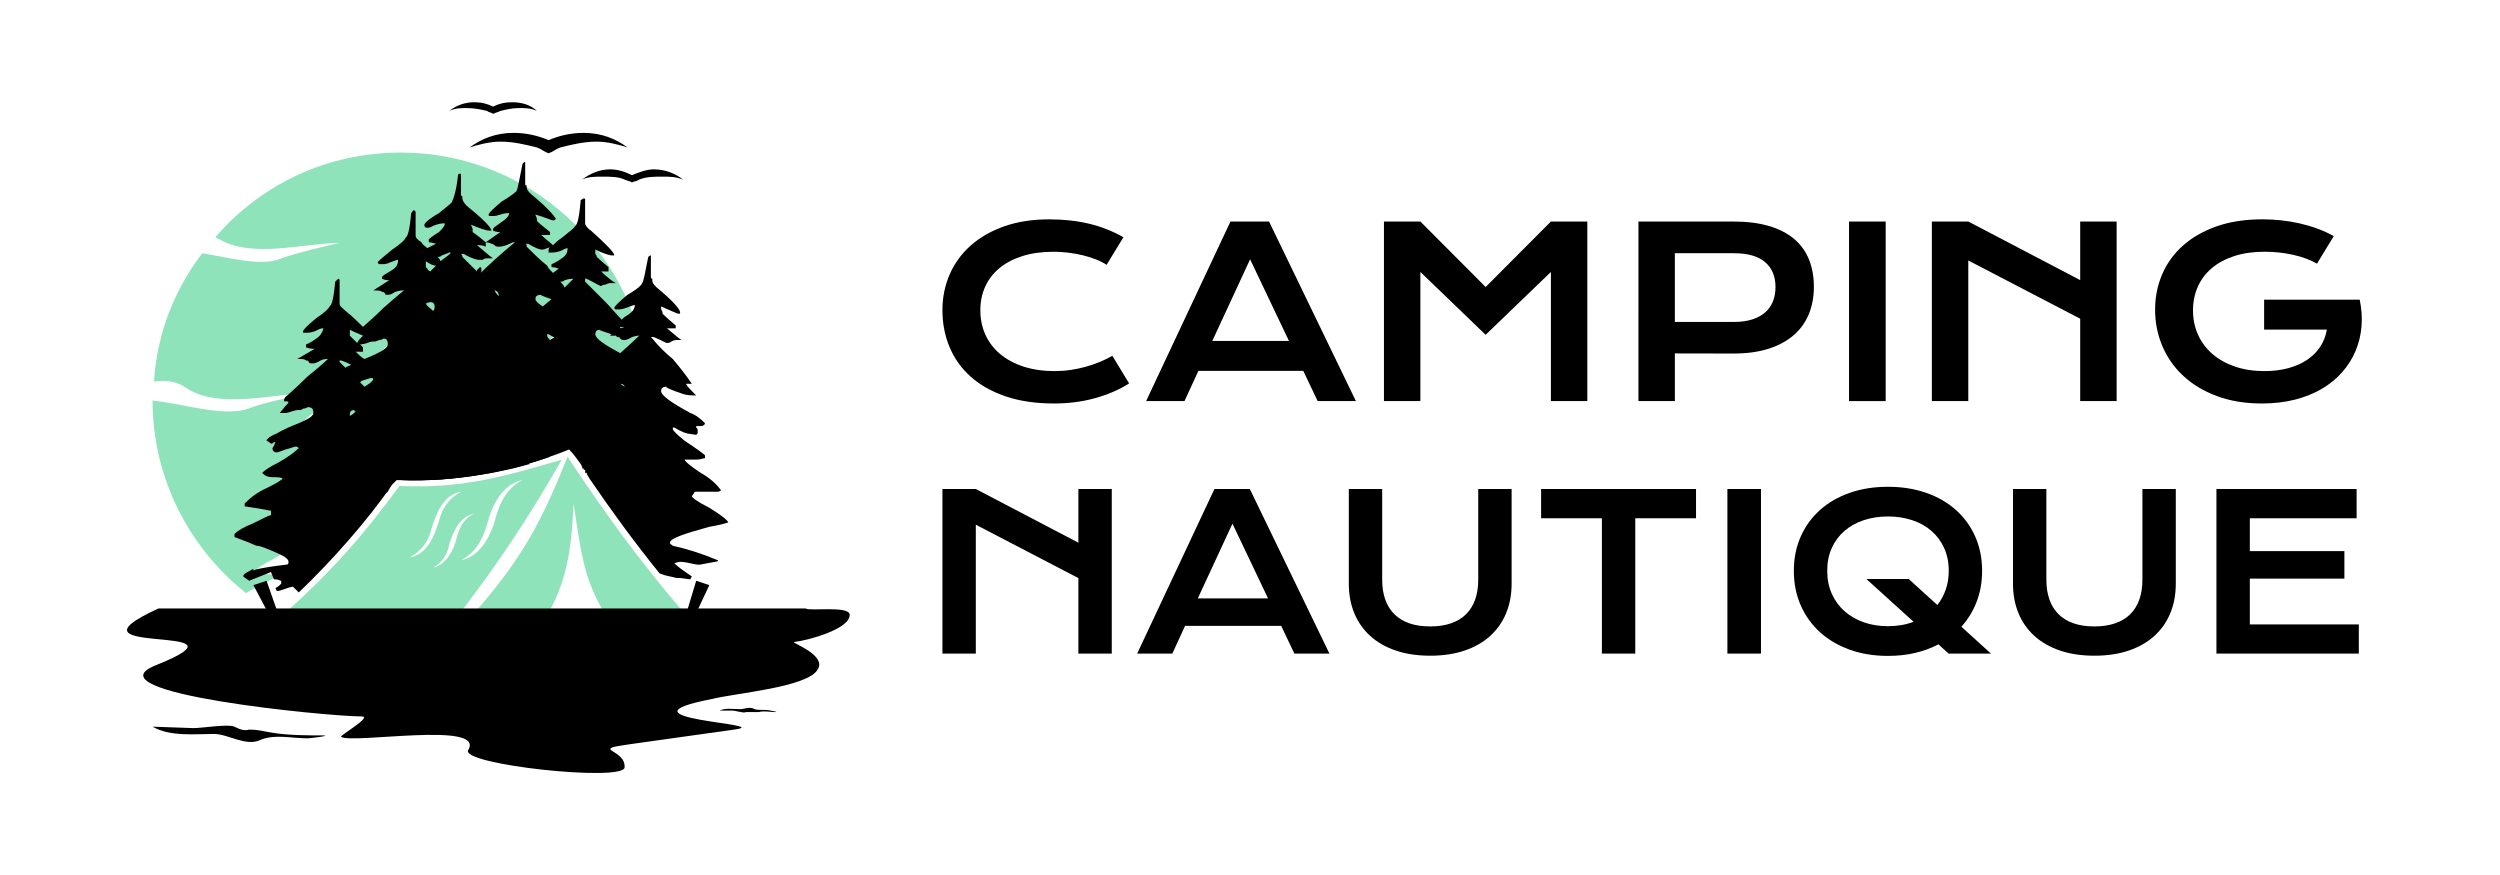 <?xml version="1.0" encoding="utf-8"?>
<!-- Generator: Adobe Illustrator 16.0.0, SVG Export Plug-In . SVG Version: 6.00 Build 0)  -->
<!DOCTYPE svg PUBLIC "-//W3C//DTD SVG 1.1//EN" "http://www.w3.org/Graphics/SVG/1.1/DTD/svg11.dtd">
<svg version="1.1" id="Calque_1" xmlns="http://www.w3.org/2000/svg" xmlns:xlink="http://www.w3.org/1999/xlink" x="0px" y="0px"
	 width="268.5px" height="94px" viewBox="0 0 268.5 94" enable-background="new 0 0 268.5 94" xml:space="preserve">
<g>
	<path d="M-1240.089-712.957c-2.164-5.209-3.154-8.721-3.154-8.721C-1243.356-718.474-1242.118-715.436-1240.089-712.957"/>
	<path d="M-1064.945-752.375c1.103-0.533,2.34-0.832,3.647-0.832c1.089,0,2.129,0.209,3.084,0.587
		c-0.836-11.658-3.554-22.981-8.111-33.756c-5.378-12.713-13.075-24.131-22.879-33.935c-9.804-9.804-21.222-17.502-33.936-22.879
		c-10.892-4.607-22.344-7.333-34.136-8.137c0.304,0.868,0.471,1.801,0.471,2.773c0,1.424-0.356,2.764-0.981,3.938
		C-1108.337-841.225-1068.65-801.738-1064.945-752.375"/>
	<path d="M-1064.946-737.242c-3.708,49.301-43.308,88.747-92.674,92.214c0.522,1.094,0.815,2.319,0.815,3.613
		c0,1.103-0.214,2.154-0.601,3.118c11.837-0.793,23.333-3.522,34.266-8.146c12.714-5.377,24.131-13.075,33.936-22.879
		c9.804-9.804,17.501-21.222,22.879-33.936c4.555-10.77,7.272-22.087,8.11-33.738c-0.955,0.377-1.994,0.586-3.083,0.586
		C-1062.605-736.41-1063.842-736.708-1064.946-737.242"/>
	<path d="M-1264.451-737.242c-1.104,0.533-2.341,0.832-3.649,0.832c-1.089,0-2.128-0.209-3.083-0.586
		c0.838,11.651,3.555,22.969,8.11,33.738c5.377,12.714,13.075,24.132,22.879,33.936c9.804,9.804,21.222,17.502,33.936,22.879
		c10.612,4.488,21.756,7.192,33.228,8.072c-0.368-0.944-0.571-1.97-0.571-3.044c0-1.323,0.307-2.573,0.851-3.687
		C-1221.663-649.015-1260.767-688.266-1264.451-737.242"/>
	<path d="M-1173.156-851.252c-11.427,0.89-22.528,3.59-33.102,8.062c-12.714,5.377-24.131,13.075-33.936,22.879
		c-9.804,9.804-17.501,21.222-22.879,33.936c-4.558,10.775-7.275,22.098-8.111,33.756c0.955-0.378,1.994-0.587,3.083-0.587
		c1.307,0,2.544,0.299,3.647,0.832c3.681-49.039,42.872-88.332,91.868-92.17c-0.648-1.192-1.017-2.557-1.017-4.009
		C-1173.602-849.499-1173.443-850.405-1173.156-851.252"/>
	<path d="M-1161.48-848.37c0,1.777-1.44,3.218-3.218,3.218s-3.219-1.441-3.219-3.218c0-1.778,1.441-3.219,3.219-3.219
		S-1161.48-850.147-1161.48-848.37"/>
	<path d="M-1161.478-641.518c0,1.779-1.442,3.221-3.221,3.221s-3.221-1.442-3.221-3.221s1.442-3.221,3.221-3.221
		S-1161.478-643.296-1161.478-641.518"/>
	<path d="M-1060.95-741.722c-1.779,0-3.221-1.442-3.221-3.221c0-1.779,1.442-3.221,3.221-3.221s3.221,1.442,3.221,3.221
		C-1057.729-743.164-1059.171-741.722-1060.95-741.722"/>
	<path d="M-1267.8-741.722c-1.779,0-3.221-1.442-3.221-3.221c0-1.779,1.442-3.221,3.221-3.221c1.779,0,3.221,1.442,3.221,3.221
		C-1264.579-743.164-1266.021-741.722-1267.8-741.722"/>
	<path d="M-1122.366-663.012l-1.337-1.17l0.423-0.37c0.165-0.144,0.268-0.343,0.291-0.561l0.184-1.746
		c0.039-0.373-0.17-0.731-0.511-0.882l0.17-1.447c0.455-0.395,1.344-1.593,0.257-4.421c-0.038-0.1-0.094-0.189-0.165-0.269
		l-11.266-12.543l-1.896-2.159c-1.031-1.173-2.519-1.846-4.08-1.846h-56.578c-0.29,0-0.559,0.144-0.719,0.384
		c-1.146,1.718-6.908,10.549-7.881,15.739c-0.907,4.838,0.394,8.745,0.834,9.87l-1.817,1.53c-0.195,0.165-0.308,0.406-0.308,0.662
		v1.729c0,0.477,0.388,0.865,0.865,0.865h1.33c-0.072,0.562,0.228,1.311,1.995,1.77c2.18,0.566,5.678,0.989,6.744,1.11
		c0.011,0.041,0.022,0.083,0.034,0.128c0.752,3.036,3.5,5.293,6.764,5.293c3.843,0,6.969-3.126,6.969-6.969
		c0-0.092-0.002-0.183-0.006-0.274l11.247,0.107l1.609,2.041c0.165,0.209,0.413,0.33,0.68,0.33h7.481
		c0.186,0,0.371-0.062,0.519-0.173l2.104-1.578h9.744c0.303,3.564,3.301,6.373,6.943,6.373c3.786,0,6.876-3.035,6.967-6.8
		c0.016-0.094,0.031-0.186,0.044-0.274c1.298,0.082,4.466,0.13,6.714-1.076l1.854,0.109l3.204,0.104
		c0.237,0.006,0.46-0.079,0.629-0.243c0.17-0.165,0.264-0.385,0.264-0.622v-2.07C-1122.07-662.61-1122.178-662.848-1122.366-663.012
		 M-1125.338-675.066l1.239,1.38c0.262,0.292,0.461,0.637,0.575,1.013l0.002,0.006c-0.496,0.273-1.083,1.854-0.479,2.964
		l-0.035,0.353c-0.002,0.014-0.005,0.028-0.007,0.043l-0.175,1.492c-0.04,0.337,0.123,0.663,0.405,0.836
		c-0.413,0.252-0.729,0.639-0.894,1.109c-0.189,0.538-0.157,1.112,0.083,1.616c-0.002,0.024-0.004,0.048-0.004,0.073
		c0,0.003,0,0.006,0,0.009h-3.077v-11.694h0.572C-1126.448-675.867-1125.796-675.576-1125.338-675.066 M-1123.78-666.243
		l-0.107,1.021l-0.322,0.282c-0.036-0.241-0.013-0.491,0.071-0.73C-1124.062-665.891-1123.938-666.085-1123.78-666.243
		 M-1134.358-685.109l0.087,0.097l5.593,8.241h-0.571h-5.109V-685.109z M-1134.996-685.82l0.035,0.039v9.009h-12.541
		c-0.909-0.691-1.444-1.758-1.444-2.917v-4.028c0-0.44,0.238-0.848,0.621-1.064l1.841-1.041L-1134.996-685.82L-1134.996-685.82z
		 M-1148.401-676.771h-1.711v-9.049h2.403l-0.913,0.516c-0.572,0.323-0.927,0.932-0.927,1.589v4.028
		C-1149.549-678.584-1149.133-677.552-1148.401-676.771 M-1140.297-689.521c1.302,0,2.541,0.561,3.4,1.539l0.164,0.187h-8.484
		c-1.046,0-1.922-0.741-2.131-1.726H-1140.297z M-1153.832-689.521c-0.208,0.984-1.084,1.726-2.13,1.726h-15.396
		c-1.046,0-1.921-0.741-2.13-1.726H-1153.832z M-1176.616-689.521c-0.189,0.559-0.718,0.963-1.34,0.963h-11.814
		c-0.317,0-0.607-0.146-0.794-0.402c-0.123-0.167-0.187-0.362-0.191-0.561H-1176.616z M-1196.854-689.521h5.191
		c0.004,0.39,0.129,0.771,0.368,1.097c0.36,0.49,0.916,0.771,1.523,0.771h11.814c1.124,0,2.063-0.805,2.275-1.868h1.274
		c0.22,1.486,1.503,2.63,3.049,2.63h15.396c1.546,0,2.829-1.144,3.048-2.63h4.648c0.219,1.486,1.502,2.63,3.049,2.63h9.279
		l0.411,0.468h-63.295C-1197.855-688.005-1197.09-689.166-1196.854-689.521 M-1150.716-676.771h-1.114v-9.049h1.114V-676.771z
		 M-1152.734-676.771h-22.237v-9.049h22.237V-676.771z M-1183.862-685.82h7.451l-0.543,8.108h-7.783L-1183.862-685.82z
		 M-1185.344-677.712h-8.597c-0.469,0-0.893-0.221-1.163-0.605c-0.27-0.384-0.333-0.857-0.173-1.299l2.244-6.205h8.561
		L-1185.344-677.712z M-1199.187-685.82h5.513l-2.17,5.999c-0.228,0.629-0.138,1.304,0.247,1.851
		c0.384,0.547,0.988,0.861,1.656,0.861h17.551l0.583-8.711h0.233v9.049h-28.235C-1202.69-679.738-1200.748-683.226-1199.187-685.82
		 M-1204.586-674.135c0.101-0.537,0.258-1.119,0.459-1.731h53.411v2.459h-53.99C-1204.671-673.647-1204.632-673.89-1204.586-674.135
		 M-1204.782-672.805h54.069c0.085,3.236,2.338,5.942,5.358,6.715c-1.973,0.621-2.653,1.834-2.858,2.345h-33.852
		c-1.375-2.136-3.752-3.462-6.349-3.462h-0.874c-1.66,0-3.242,0.522-4.575,1.511c-0.719,0.533-1.329,1.176-1.814,1.904v-0.381
		h-8.088c0.054-0.181,0.049-0.379-0.024-0.563C-1204.157-665.667-1205.218-668.794-1204.782-672.805 M-1204.261-663.57h8.441
		c-0.347,0.561-0.623,1.168-0.818,1.813l-0.447,1.474h-4.377v-2.334h-3.931L-1204.261-663.57z M-1189.035-652.777
		c-3.053,0-5.537-2.484-5.537-5.537c0-3.053,2.484-5.537,5.537-5.537c3.054,0,5.537,2.484,5.537,5.537
		C-1183.498-655.261-1185.981-652.777-1189.035-652.777 M-1182.166-659.493c-0.562-3.283-3.428-5.789-6.869-5.789
		c-3.842,0-6.968,3.126-6.968,6.969c0,0.209,0.009,0.416,0.028,0.621c-1.265-0.148-4.394-0.544-6.374-1.059
		c-1.027-0.267-1.355-0.592-1.324-0.79c0.041-0.256-0.031-0.515-0.197-0.71c-0.162-0.189-0.398-0.299-0.648-0.299h-1.343v-1.464
		h3.798v2.334h5.426l0.577-1.902c0.911-3.004,3.633-5.023,6.772-5.023h0.874c2.774,0,5.278,1.646,6.379,4.192l1.268,2.933
		L-1182.166-659.493z M-1148.707-658.766h-9.739c-0.186,0-0.37,0.062-0.519,0.173l-0.373,0.279h-10.204l-0.525-0.667h21.373
		C-1148.7-658.909-1148.704-658.837-1148.707-658.766 M-1141.746-652.921c-3.053,0-5.537-2.484-5.537-5.537
		c0-3.053,2.483-5.537,5.537-5.537s5.537,2.483,5.537,5.537C-1136.209-655.405-1138.692-652.921-1141.746-652.921
		 M-1134.713-659.467c-0.046-0.003-0.092-0.001-0.137,0.003c-0.49-3.367-3.396-5.962-6.896-5.962c-3.512,0-6.425,2.611-6.9,5.994
		h-27.135l-4.327-0.041l-1.374-3.178c-0.073-0.167-0.15-0.331-0.234-0.491h33.717l0.235-0.001l0.058-0.228
		c0.026-0.102,0.685-2.497,5.138-2.497h4.777c0.948,0,1.771,0.673,1.957,1.6c0.097,0.48,0.239,0.963,0.423,1.432l0.692,1.765
		l0.417,1.391h3.568C-1132.406-659.363-1134.081-659.426-1134.713-659.467 M-1128.308-660.497c-0.046,0.016-0.091,0.035-0.135,0.059
		c-0.103,0.055-0.208,0.106-0.316,0.156h-5.094l-0.986-3.288h6.53V-660.497z M-1128.308-664.173h-6.887
		c-0.017-0.071-0.034-0.142-0.048-0.213c-0.243-1.208-1.314-2.084-2.548-2.084h-5.798c-3.534,0-6.42-2.824-6.521-6.334h21.803
		V-664.173z M-1128.308-673.408h-21.805v-2.459h20.864h0.941V-673.408z M-1131.288-681.691l4.419,4.92h-1.08L-1131.288-681.691z
		 M-1127.705-660.526v-3.044h3.332c0.013,0.013,0.026,0.026,0.04,0.039l0.448,0.392l-2.269,2.705L-1127.705-660.526z
		 M-1122.975-660.331l-2.414-0.078l1.958-2.333l0.456,0.399V-660.331z"/>
	<path d="M-1171.168-677.109h15.682c0.582,0,1.126-0.229,1.535-0.643c0.408-0.415,0.628-0.963,0.619-1.545l-0.091-5.884h-18.036
		c-1.325,0-2.402,1.078-2.402,2.402v2.976C-1173.862-678.317-1172.653-677.109-1171.168-677.109 M-1159.916-684.578h5.898
		l0.083,5.291c0.007,0.419-0.151,0.814-0.445,1.112c-0.294,0.299-0.687,0.463-1.105,0.463h-4.43V-684.578z M-1166.685-684.578h6.166
		v6.866h-6.166V-684.578z M-1173.259-682.779c0-0.992,0.807-1.799,1.799-1.799h4.172v6.866h-3.88c-1.153,0-2.091-0.938-2.091-2.091
		V-682.779z"/>
	<polygon points="-1201.763,-677.411 -1199.537,-677.411 -1196.862,-684.879 -1198.729,-684.879 	"/>
	<path d="M-1141.746-659.581c-0.619,0-1.123,0.504-1.123,1.123s0.504,1.123,1.123,1.123s1.123-0.504,1.123-1.123
		S-1141.126-659.581-1141.746-659.581 M-1141.746-657.938c-0.287,0-0.52-0.233-0.52-0.52s0.233-0.52,0.52-0.52s0.52,0.233,0.52,0.52
		S-1141.459-657.938-1141.746-657.938"/>
	<path d="M-1141.746-661.47c-1.661,0-3.012,1.351-3.012,3.012s1.352,3.012,3.012,3.012c1.661,0,3.012-1.351,3.012-3.012
		S-1140.084-661.47-1141.746-661.47 M-1141.746-656.048c-1.329,0-2.41-1.081-2.41-2.41s1.081-2.41,2.41-2.41s2.41,1.081,2.41,2.41
		S-1140.417-656.048-1141.746-656.048"/>
	<path d="M-1189.035-659.437c-0.619,0-1.123,0.504-1.123,1.123s0.504,1.123,1.123,1.123s1.123-0.504,1.123-1.123
		S-1188.416-659.437-1189.035-659.437 M-1189.035-657.793c-0.287,0-0.52-0.233-0.52-0.52c0-0.287,0.233-0.52,0.52-0.52
		s0.52,0.233,0.52,0.52C-1188.515-658.027-1188.748-657.793-1189.035-657.793"/>
	<path d="M-1189.035-661.326c-1.661,0-3.013,1.352-3.013,3.013c0,1.661,1.352,3.012,3.013,3.012c1.661,0,3.012-1.352,3.012-3.012
		C-1186.022-659.975-1187.374-661.326-1189.035-661.326 M-1189.035-655.904c-1.329,0-2.41-1.081-2.41-2.409s1.081-2.41,2.41-2.41
		s2.409,1.081,2.409,2.41S-1187.706-655.904-1189.035-655.904"/>
	<rect x="-1171.888" y="-671.064" width="7.424" height="1.747"/>
	<path d="M-1104.189-717.849v-49.168c0-0.944,1.142-1.417,1.809-0.749l1.991,1.991c0.414,0.414,1.084,0.414,1.499,0
		c0.414-0.414,0.414-1.085,0-1.499l-4.988-4.988c-0.199-0.198-0.311-0.468-0.311-0.749v-0.364c0-0.944,1.142-1.417,1.809-0.75
		l1.991,1.992c0.414,0.414,1.084,0.414,1.499,0c0.414-0.414,0.414-1.085,0-1.499l-4.988-4.988c-0.199-0.199-0.311-0.468-0.311-0.75
		v-0.364c0-0.944,1.142-1.417,1.809-0.75l1.991,1.991c0.414,0.414,1.084,0.414,1.499,0c0.414-0.414,0.414-1.084,0-1.499
		l-4.988-4.987c-0.199-0.199-0.311-0.468-0.311-0.749v-0.365c0-0.944,1.142-1.417,1.809-0.749l1.991,1.991
		c0.414,0.414,1.084,0.414,1.499,0c0.414-0.414,0.414-1.084,0-1.498l-5.609-5.609l-0.007,0.007
		c-0.393-0.414-1.045-0.431-1.459-0.039c-0.012,0.01-0.022,0.021-0.033,0.032l-5.609,5.609c-0.414,0.414-0.414,1.085,0,1.499
		s1.085,0.414,1.499,0l1.992-1.993c0.667-0.667,1.809-0.194,1.809,0.75v0.365c0,0.281-0.111,0.55-0.31,0.749l-4.988,4.987
		c-0.414,0.414-0.414,1.085,0,1.499c0.414,0.414,1.084,0.414,1.498,0l1.991-1.991c0.667-0.667,1.809-0.194,1.809,0.75v0.364
		c0,0.281-0.111,0.551-0.31,0.75l-4.988,4.988c-0.414,0.414-0.414,1.084,0,1.499c0.414,0.414,1.084,0.414,1.498,0l1.991-1.992
		c0.667-0.667,1.809-0.194,1.809,0.75v0.364c0,0.281-0.111,0.551-0.31,0.75l-4.988,4.988c-0.414,0.414-0.414,1.084,0,1.499
		c0.414,0.414,1.084,0.414,1.498,0l1.991-1.991c0.667-0.667,1.809-0.195,1.809,0.749v49.168c0,1.084,1.437,1.469,1.978,0.529
		l0-0.001C-1104.238-717.48-1104.189-717.663-1104.189-717.849"/>
	<path d="M-1133.913-728.513l-22.326-38.746c-0.822-1.574-1.638-3.226-3.15-4.255c-0.832-0.567-1.835-0.752-2.818-0.577
		c-0.938,0.167-1.77,0.776-2.409,1.456c-0.68,0.723-1.246,1.561-1.84,2.354c-0.63,0.841-1.261,1.683-1.891,2.524
		c-0.928,1.239-1.856,2.479-2.784,3.718c-0.868-2.374-1.736-4.748-2.604-7.122c-0.57-1.559-1.14-3.118-1.71-4.677
		c-0.479-1.311-0.994-2.709-2.04-3.686c-0.588-0.549-1.333-0.979-2.135-1.11c-0.854-0.139-1.723-0.094-2.546,0.191
		c-1.544,0.534-2.732,1.65-3.765,2.878c-1.936,2.303-3.686,4.77-5.216,7.36c-1.534,2.595-19.813,40.934-20.906,43.743
		c-0.134,0.344-0.265,0.69-0.391,1.037c-0.107,0.292-0.025,0.712,0.127,0.973c0.154,0.261,0.454,0.511,0.754,0.58
		c0.713,0.163,1.31-0.217,1.553-0.881c0.281-0.767,0.58-1.526,0.895-2.279c0.984-2.308,19.099-40.161,20.395-42.31
		c0.668-1.106,1.375-2.189,2.121-3.245c0.369-0.523,0.748-1.04,1.136-1.548c0.041-0.054,0.082-0.107,0.123-0.161
		c0.104-0.134,0.209-0.267,0.314-0.4c0.059-0.074,0.119-0.147,0.178-0.221c0.046,0.465,0.092,0.93,0.139,1.396
		c0.041,0.417,0.083,0.834,0.124,1.252c0.039,0.389,0.07,0.791,0.205,1.161c0.187,0.51,0.462,0.958,0.93,1.257
		c0.448,0.286,1.053,0.355,1.553,0.18c0.977-0.341,1.363-1.264,1.781-2.122c0.146-0.301,0.292-0.602,0.439-0.903
		c0.32,0.374,0.672,0.717,1.053,1.02c0.226,0.179,0.431,0.308,0.725,0.347c0.269,0.036,0.57,0.002,0.805-0.15
		c0.165-0.106,0.304-0.243,0.417-0.403c0.165,0.452,0.331,0.903,0.496,1.355c0.733,2.004,1.466,4.009,2.199,6.014
		c0.417,1.14,0.833,2.28,1.25,3.42c0.177,0.482,0.521,0.833,1.05,0.904c0.23,0.031,0.439,0.005,0.654-0.086
		c0.271-0.115,0.426-0.28,0.604-0.517c1.523-2.034,3.039-4.075,4.562-6.11c0.468,0.369,1.128,0.483,1.693,0.297
		c0.81-0.266,1.301-0.994,1.763-1.687c0.229,0.269,0.505,0.495,0.813,0.646c0.87,0.423,1.879,0.364,2.601-0.326
		c0.142-0.136,0.26-0.291,0.356-0.458c0.603,1.133,1.179,2.284,1.773,3.421c0.453,0.868,20.32,34.903,20.773,35.771
		c0.306,0.586,1.173,0.81,1.727,0.453C-1133.769-727.171-1133.586-727.886-1133.913-728.513 M-1164.035-766.08
		c0.006-0.01,0.014-0.02,0.021-0.03c0,0.001,0,0.003,0,0.005l0,0C-1164.022-766.097-1164.028-766.088-1164.035-766.08
		 M-1160.47-767.877c0.004,0,0.007,0,0.011,0.001c0.006,0.009,0.009,0.015,0.007,0.015
		C-1160.455-767.86-1160.462-767.867-1160.47-767.877"/>
	<path d="M-1117.526-726.094v-55.902c0-0.944,1.141-1.417,1.809-0.749l1.991,1.991c0.414,0.414,1.084,0.414,1.498,0
		s0.414-1.084,0-1.499l-4.988-4.988c-0.199-0.199-0.31-0.468-0.31-0.75v-0.364c0-0.944,1.141-1.417,1.809-0.749l1.991,1.991
		c0.414,0.414,1.084,0.414,1.498,0s0.414-1.084,0-1.499l-4.988-4.988c-0.199-0.199-0.31-0.468-0.31-0.75v-0.364
		c0-0.944,1.141-1.417,1.809-0.749l1.991,1.991c0.414,0.414,1.084,0.414,1.498,0c0.414-0.414,0.414-1.085,0-1.499l-4.988-4.988
		c-0.199-0.199-0.31-0.468-0.31-0.749v-0.365c0-0.944,1.141-1.417,1.809-0.75l1.991,1.992c0.414,0.414,1.084,0.414,1.498,0
		c0.414-0.414,0.414-1.084,0-1.499l-5.609-5.609l-0.007,0.007c-0.392-0.414-1.045-0.431-1.459-0.039
		c-0.011,0.01-0.022,0.021-0.033,0.033l-5.609,5.608c-0.414,0.414-0.414,1.085,0,1.499s1.084,0.414,1.499,0l1.992-1.993
		c0.667-0.667,1.809-0.194,1.809,0.75v0.365c0,0.281-0.112,0.55-0.311,0.749l-4.988,4.988c-0.414,0.414-0.414,1.084,0,1.499
		c0.414,0.414,1.084,0.414,1.499,0l1.991-1.991c0.667-0.667,1.809-0.195,1.809,0.749v0.364c0,0.281-0.112,0.551-0.311,0.75
		l-4.988,4.988c-0.414,0.414-0.414,1.085,0,1.499s1.084,0.414,1.499,0l1.991-1.991c0.667-0.667,1.809-0.195,1.809,0.749v0.364
		c0,0.281-0.112,0.551-0.311,0.75l-4.988,4.988c-0.414,0.414-0.414,1.085,0,1.499s1.084,0.414,1.499,0l1.991-1.991
		c0.667-0.667,1.809-0.195,1.809,0.749v55.902c0,1.085,1.436,1.469,1.978,0.529l0,0
		C-1117.575-725.726-1117.526-725.908-1117.526-726.094"/>
	<path d="M-1164.937-799.665v8.703v8.66v4.919c0,0.542,0.842,0.542,0.842,0v-8.703v-8.66v-4.919
		C-1164.095-800.206-1164.937-800.207-1164.937-799.665"/>
	<path d="M-1164.937-804.16c0,0.542,0.842,0.542,0.842,0v-11.348v-0.89c-0.148-0.001-0.296-0.003-0.445-0.003
		c-0.132,0-0.265,0.002-0.397,0.003v9.043V-804.16z"/>
	<path d="M-1159.41-792.858c-0.242,0-0.403,0.193-0.42,0.421c-0.323,4.232-0.795,8.453-1.303,12.667
		c-0.143,1.181-0.288,2.361-0.434,3.541c-0.028,0.226,0.213,0.421,0.421,0.421c0.25,0,0.393-0.194,0.421-0.421
		c0.521-4.215,1.035-8.432,1.434-12.661c0.111-1.181,0.213-2.363,0.303-3.546C-1158.972-792.664-1159.194-792.858-1159.41-792.858"
		/>
	<path d="M-1159.31-797.295c-0.03,0.226,0.215,0.421,0.421,0.421c0.252,0,0.391-0.194,0.42-0.421
		c0.712-5.381,1.083-10.799,1.666-16.194c0.089-0.822,0.184-1.644,0.284-2.465c-0.276-0.031-0.552-0.06-0.829-0.088
		c-0.574,4.69-0.929,9.406-1.418,14.106C-1158.928-800.388-1159.105-798.84-1159.31-797.295"/>
	<path d="M-1151.639-798.053c0.117-0.527-0.694-0.753-0.812-0.224c-0.626,2.832-1.254,5.665-1.88,8.497
		c-0.624,2.819-1.248,5.637-1.872,8.456c-0.354,1.601-0.709,3.202-1.063,4.803c-0.117,0.528,0.694,0.753,0.812,0.224
		c0.626-2.832,1.254-5.665,1.88-8.497c0.624-2.819,1.248-5.637,1.872-8.456C-1152.348-794.851-1151.994-796.452-1151.639-798.053"/>
	<path d="M-1151.479-802.666c-0.046,0.222,0.065,0.455,0.293,0.518c0.209,0.057,0.472-0.071,0.518-0.294
		c0.8-3.85,1.792-7.655,2.617-11.499c0.037-0.174,0.072-0.35,0.109-0.524c-0.272-0.064-0.545-0.127-0.817-0.189
		c-0.617,2.926-1.338,5.831-2.007,8.746C-1151.014-804.83-1151.254-803.749-1151.479-802.666"/>
	<path d="M-1147.211-790.417c0.172-0.515-0.64-0.735-0.812-0.224c-1.482,4.431-3.262,8.753-4.888,13.131
		c-0.457,1.229-0.899,2.462-1.32,3.703c-0.174,0.514,0.638,0.735,0.811,0.224c1.496-4.406,3.276-8.708,4.883-13.074
		C-1148.078-787.904-1147.633-789.156-1147.211-790.417"/>
	<path d="M-1146.332-795.225c-0.079,0.213,0.088,0.461,0.294,0.518c0.235,0.064,0.438-0.08,0.518-0.294
		c1.76-4.756,3.492-9.523,5.252-14.279c0.314-0.851,0.632-1.702,0.95-2.552c-0.262-0.099-0.524-0.195-0.787-0.291
		c-1.596,4.281-3.163,8.572-4.738,12.86C-1145.338-797.917-1145.834-796.57-1146.332-795.225"/>
	<path d="M-1149.42-774.576c-0.242,0.483,0.484,0.909,0.727,0.425c1.299-2.594,2.599-5.187,3.897-7.781
		c1.293-2.581,2.586-5.162,3.879-7.743c0.734-1.466,1.469-2.932,2.203-4.398c0.241-0.483-0.484-0.91-0.727-0.425
		c-1.299,2.594-2.598,5.187-3.897,7.781c-1.292,2.581-2.585,5.162-3.878,7.743C-1147.951-777.508-1148.686-776.042-1149.42-774.576"
		/>
	<path d="M-1137.427-798.518c-0.242,0.483,0.484,0.91,0.726,0.425c1.58-3.153,3.159-6.307,4.739-9.46
		c0.137-0.273,0.274-0.546,0.411-0.82c-0.248-0.128-0.498-0.256-0.748-0.382c-1.258,2.512-2.516,5.023-3.774,7.535
		C-1136.525-800.319-1136.976-799.418-1137.427-798.518"/>
	<path d="M-1132.191-791.473c0.301-0.453-0.428-0.875-0.727-0.425c-1.605,2.416-3.21,4.832-4.815,7.249
		c-1.597,2.405-3.194,4.809-4.792,7.213c-0.907,1.366-1.814,2.731-2.722,4.097c-0.301,0.453,0.428,0.875,0.727,0.425
		c1.605-2.416,3.21-4.833,4.815-7.249c1.598-2.405,3.195-4.81,4.792-7.214C-1134.006-788.742-1133.098-790.107-1132.191-791.473"/>
	<path d="M-1147.375-769.419c-0.206-0.12-0.45-0.039-0.576,0.151c-0.65,0.98-1.301,1.959-1.952,2.939
		c-0.126,0.189-0.037,0.466,0.151,0.576c0.206,0.121,0.45,0.039,0.576-0.151c0.651-0.979,1.302-1.959,1.953-2.939
		C-1147.099-769.033-1147.187-769.309-1147.375-769.419"/>
	<path d="M-1128.118-799.124l-0.994,1.496l-1.319,1.985c-0.3,0.453,0.428,0.875,0.727,0.425c0.686-1.032,1.371-2.064,2.056-3.096
		C-1127.854-798.558-1128.011-798.832-1128.118-799.124"/>
	<path d="M-1132.598-783.137c-1.749,2.105-3.497,4.21-5.245,6.314c-0.146,0.175-0.171,0.424,0,0.595
		c0.149,0.149,0.449,0.176,0.595,0l5.245-6.314c0.145-0.175,0.171-0.424,0-0.595
		C-1132.152-783.286-1132.452-783.313-1132.598-783.137"/>
	<path d="M-1126.781-780.475l-3.027,2.916l-1.848,1.78c-0.392,0.376,0.204,0.971,0.595,0.595c1.581-1.522,3.161-3.045,4.742-4.567
		C-1126.502-779.967-1126.658-780.208-1126.781-780.475"/>
	<path d="M-1123.171-774.937c-0.105-0.181-0.391-0.286-0.575-0.151c-1.42,1.038-2.841,2.076-4.261,3.114
		c-0.183,0.134-0.274,0.365-0.151,0.575c0.105,0.181,0.391,0.286,0.576,0.151c1.42-1.038,2.84-2.076,4.26-3.114
		C-1123.139-774.495-1123.047-774.727-1123.171-774.937"/>
	<path d="M-1123.335-768.463l-1.141,0.653c-0.933,0.534-1.866,1.068-2.799,1.603c-0.47,0.269-0.046,0.997,0.425,0.727l3.546-2.03
		C-1123.31-767.834-1123.318-768.148-1123.335-768.463"/>
	<path d="M-1169.002-792.561c-0.024-0.226-0.176-0.421-0.421-0.421c-0.209,0-0.445,0.194-0.421,0.421
		c0.538,5.05,1.161,10.091,1.676,15.143c0.143,1.403,0.277,2.808,0.398,4.213c0.02,0.226,0.179,0.42,0.421,0.42
		c0.212,0,0.44-0.193,0.421-0.42c-0.435-5.034-1.035-10.052-1.602-15.072C-1168.691-789.704-1168.85-791.132-1169.002-792.561"/>
	<path d="M-1170.364-797.419c0.027,0.226,0.174,0.421,0.421,0.421c0.206,0,0.448-0.194,0.421-0.421
		c-0.635-5.238-1.185-10.487-1.716-15.737c-0.098-0.969-0.195-1.937-0.293-2.906c-0.278,0.027-0.556,0.056-0.833,0.085
		c0.474,4.712,0.951,9.424,1.482,14.129C-1170.715-800.37-1170.543-798.894-1170.364-797.419"/>
	<path d="M-1173.447-785.142c-0.624-2.818-1.248-5.637-1.872-8.456c-0.354-1.601-0.709-3.202-1.063-4.802
		c-0.117-0.529-0.928-0.305-0.811,0.224c0.626,2.832,1.253,5.664,1.88,8.497c0.624,2.818,1.248,5.637,1.872,8.456
		c0.354,1.601,0.708,3.202,1.063,4.802c0.117,0.529,0.929,0.305,0.812-0.224C-1172.193-779.477-1172.82-782.31-1173.447-785.142"/>
	<path d="M-1178.165-802.565c0.117,0.529,0.928,0.305,0.812-0.224c-0.843-3.807-1.686-7.614-2.528-11.421
		c-0.038-0.172-0.076-0.344-0.114-0.516c-0.274,0.06-0.547,0.122-0.82,0.185c0.645,2.914,1.29,5.828,1.935,8.742
		C-1178.642-804.721-1178.403-803.643-1178.165-802.565"/>
	<path d="M-1180.81-790.764c-0.078-0.213-0.285-0.357-0.518-0.293c-0.205,0.056-0.373,0.303-0.294,0.518
		c1.177,3.19,2.354,6.381,3.53,9.572c0.079,0.213,0.285,0.357,0.518,0.294c0.205-0.057,0.373-0.304,0.294-0.518
		C-1178.456-784.382-1179.633-787.573-1180.81-790.764"/>
	<path d="M-1183.312-795.125c0.077,0.213,0.287,0.357,0.518,0.294c0.207-0.057,0.371-0.303,0.294-0.518
		c-1.71-4.764-3.607-9.459-5.329-14.219c-0.316-0.875-0.624-1.754-0.927-2.634c-0.264,0.095-0.528,0.191-0.791,0.289
		c1.486,4.31,3.16,8.551,4.769,12.816C-1184.279-797.776-1183.788-796.453-1183.312-795.125"/>
	<path d="M-1187.859-791.659c-0.504-0.991-1.015-1.979-1.532-2.962c-0.252-0.479-0.979-0.054-0.727,0.425
		c1.818,3.456,3.541,6.96,5.27,10.46c0.487,0.985,0.975,1.971,1.465,2.955c0.242,0.485,0.968,0.059,0.727-0.425
		C-1184.394-784.689-1186.093-788.191-1187.859-791.659"/>
	<path d="M-1192.131-798.216c0.243,0.484,0.969,0.059,0.727-0.425l-4.089-8.164c-0.346-0.692-0.693-1.383-1.039-2.075
		c-0.251,0.125-0.501,0.251-0.75,0.379c1.33,2.654,2.659,5.308,3.989,7.962C-1192.907-799.764-1192.52-798.99-1192.131-798.216"/>
	<path d="M-1193.987-789.12c-0.642-0.967-1.285-1.934-1.927-2.901c-0.298-0.449-1.027-0.028-0.727,0.425
		c2.268,3.414,4.536,6.828,6.804,10.242c0.63,0.949,1.261,1.898,1.892,2.847c0.298,0.449,1.028,0.028,0.727-0.424
		C-1189.475-782.328-1191.731-785.724-1193.987-789.12"/>
	<path d="M-1199.128-795.341c0.299,0.448,1.028,0.027,0.726-0.424c-1.746-2.616-3.483-5.237-5.22-7.859
		c-0.184-0.278-0.368-0.556-0.552-0.834c-0.233,0.155-0.466,0.311-0.698,0.469c1.419,2.143,2.839,4.286,4.262,6.426
		C-1200.117-796.823-1199.623-796.082-1199.128-795.341"/>
	<path d="M-1196.234-783.26c-0.146-0.175-0.445-0.15-0.595,0c-0.173,0.173-0.146,0.42,0,0.595c1.923,2.315,3.846,4.631,5.77,6.946
		c0.145,0.175,0.444,0.15,0.595,0c0.173-0.173,0.146-0.42,0-0.595C-1192.388-778.629-1194.311-780.945-1196.234-783.26"/>
	<path d="M-1199.951-786.424c0.145,0.175,0.444,0.15,0.595,0c0.173-0.173,0.146-0.42,0-0.595c-3.236-3.896-6.473-7.792-9.709-11.688
		c-0.365-0.44-0.73-0.879-1.095-1.319c-0.216,0.177-0.43,0.356-0.644,0.536c2.706,3.258,5.411,6.515,8.117,9.772
		C-1201.776-788.62-1200.863-787.521-1199.951-786.424"/>
	<path d="M-1202.9-781.41c-0.892-0.835-1.775-1.681-2.638-2.546c-0.383-0.384-0.978,0.211-0.595,0.595
		c3.087,3.094,6.425,5.924,9.536,8.994c0.87,0.858,1.721,1.735,2.542,2.639c0.365,0.402,0.959-0.195,0.595-0.595
		C-1196.401-775.559-1199.711-778.425-1202.9-781.41"/>
	<path d="M-1209.371-786.479c0.39,0.376,0.986-0.218,0.595-0.595c-2.512-2.42-5.024-4.839-7.537-7.259
		c-0.194,0.202-0.388,0.405-0.58,0.61c1.771,1.705,3.542,3.41,5.312,5.115C-1210.845-787.898-1210.108-787.188-1209.371-786.479"/>
	<path d="M-1209.456-777.367c0.182,0.137,0.471,0.028,0.576-0.151c0.126-0.216,0.031-0.438-0.151-0.576
		c-4.049-3.063-8.167-6.032-12.283-9.003c-0.24-0.173-0.479-0.346-0.718-0.52c-0.168,0.224-0.334,0.448-0.5,0.673
		c3.207,2.315,6.418,4.625,9.599,6.977C-1211.77-779.106-1210.61-778.241-1209.456-777.367"/>
	<path d="M-1200.438-765.69c-0.543-0.311-1.086-0.622-1.628-0.932c-0.191-0.109-0.469-0.051-0.576,0.151
		c-0.106,0.2-0.053,0.458,0.151,0.576c0.542,0.311,1.085,0.622,1.628,0.932c0.191,0.11,0.469,0.051,0.575-0.151
		C-1200.181-765.314-1200.233-765.573-1200.438-765.69"/>
	<path d="M-1208.579-770.352c-1.899-1.088-3.799-2.175-5.699-3.264c-0.471-0.27-0.895,0.458-0.425,0.727
		c1.9,1.087,3.8,2.175,5.699,3.263C-1208.533-769.355-1208.108-770.083-1208.579-770.352"/>
	<path d="M-1218.604-775.122c0.471,0.27,0.895-0.458,0.425-0.727l-7.353-4.211c-0.368-0.21-0.736-0.421-1.104-0.632
		c-0.142,0.242-0.282,0.485-0.42,0.729c2.114,1.211,4.228,2.421,6.342,3.632C-1220.012-775.928-1219.308-775.525-1218.604-775.122"
		/>
	<path d="M-1200.496-761.091c-0.73-0.328-1.461-0.652-2.193-0.976c-0.201-0.089-0.461-0.065-0.576,0.151
		c-0.097,0.183-0.063,0.48,0.151,0.576c0.732,0.324,1.463,0.649,2.193,0.977c0.201,0.09,0.462,0.064,0.576-0.151
		C-1200.248-760.698-1200.281-760.994-1200.496-761.091"/>
	<path d="M-1208.858-764.801c-1.22-0.55-2.436-1.109-3.644-1.683c-0.205-0.097-0.454-0.057-0.576,0.151
		c-0.108,0.184-0.055,0.478,0.151,0.576c1.208,0.574,2.424,1.133,3.644,1.683c0.207,0.094,0.453,0.06,0.576-0.151
		C-1208.603-764.405-1208.65-764.707-1208.858-764.801"/>
	<path d="M-1216.595-768.344c-0.756-0.403-1.521-0.792-2.291-1.168c-0.197-0.097-0.464-0.06-0.575,0.151
		c-0.1,0.189-0.061,0.473,0.15,0.575c0.771,0.377,1.535,0.765,2.291,1.169c0.194,0.104,0.467,0.055,0.576-0.151
		C-1216.341-767.963-1216.387-768.233-1216.595-768.344"/>
	<path d="M-1084.414-778.362c-4.334-10.248-10.539-19.45-18.44-27.352c-7.902-7.901-17.104-14.106-27.352-18.44
		c-10.611-4.488-21.88-6.763-33.496-6.763s-22.885,2.275-33.496,6.763c-10.247,4.334-19.449,10.539-27.351,18.44
		c-7.902,7.902-14.106,17.104-18.44,27.352c-4.488,10.61-6.764,21.88-6.764,33.496c0,11.616,2.276,22.885,6.764,33.496
		c4.334,10.247,10.538,19.45,18.44,27.352c5.51,5.51,11.653,10.193,18.341,13.994l1.016-2.507c0.052,0.022,0.104,0.046,0.156,0.068
		c0.013-0.188,0.029-0.379,0.047-0.57l0.963-2.377c-0.177-0.104-0.352-0.209-0.528-0.314c0.35-1.499,0.9-3.028,1.729-4.512
		c4.165-7.454,5.962-9.756,5.962-9.756h57.098l2.467,0.472l14.243,15.644l0.028,4.863c7.401-3.97,14.163-8.996,20.172-15.005
		c7.902-7.902,14.106-17.104,18.44-27.352c4.488-10.611,6.763-21.88,6.763-33.496
		C-1077.65-756.481-1079.926-767.751-1084.414-778.362 M-1137.044-692.546c-0.207-0.121-0.249-0.371-0.151-0.575
		c1.247-2.588,2.494-5.176,3.74-7.764c0.099-0.206,0.392-0.259,0.576-0.151c0.207,0.121,0.25,0.371,0.151,0.576
		c-1.247,2.588-2.494,5.176-3.741,7.763C-1136.567-692.491-1136.859-692.438-1137.044-692.546 M-1134.668-691.167
		c-0.165-0.165-0.155-0.429,0-0.595c0.968-1.039,1.936-2.078,2.903-3.117c0.155-0.167,0.438-0.157,0.595,0
		c0.165,0.165,0.155,0.429,0,0.595c-0.968,1.039-1.936,2.079-2.903,3.118C-1134.229-691-1134.512-691.01-1134.668-691.167
		 M-1132.976-688.834c-0.214,0.081-0.462-0.09-0.518-0.294c-0.064-0.234,0.082-0.437,0.294-0.518
		c0.799-0.304,1.598-0.608,2.396-0.912c2.79-1.062,5.579-2.124,8.369-3.186c0.213-0.082,0.462,0.09,0.518,0.294
		c0.064,0.234-0.082,0.437-0.294,0.518c-0.799,0.304-1.598,0.608-2.396,0.912L-1132.976-688.834z M-1101.442-694.164
		c-3.027,0.114-6.236-1.665-7.093-4.633c-1.268-4.391,3.202-9.328,7.697-8.501c-9.612-8.652-25.085-9.947-36.001-3.012
		c-5.548,3.524-9.799,8.785-15.231,12.485c-5.432,3.7-13.083,5.574-18.409,1.723c-3.833-2.772-5.406-8.281-3.613-12.659
		c1.792-4.378,6.776-7.203,11.453-6.491c-3.034-5.597-9.727-8.494-16.093-8.462c-6.366,0.032-12.461,2.543-18.075,5.547
		c-5.613,3.004-10.961,6.55-16.862,8.941c-5.901,2.39-12.586,3.559-18.641,1.591c-1.155-0.375-2.275-0.889-3.33-1.516
		c-5.366-10.764-8.388-22.893-8.388-35.715c0-44.293,36.035-80.329,80.329-80.329s80.329,36.036,80.329,80.329
		C-1083.373-725.656-1090.152-708.001-1101.442-694.164"/>
</g>
<g>
	<path fill-rule="evenodd" clip-rule="evenodd" fill="#8EE3BB" d="M43.066,16.385c12.871,0,23.701,9.245,26.054,21.467
		c-0.157,0.157-0.157,0.157-0.157,0.313c-0.313,1.566-0.47,2.507-0.626,2.663c0,0.157-0.473,0.627-1.569,1.254
		c-0.944,0.784-1.415,1.254-1.415,1.41c0,0,0,0.158,0.157,0.158h0.313c0.158,0,0.315,0,0.785-0.158
		c0.473-0.156,0.784-0.313,0.942-0.313l0,0c0,0.471-0.314,0.783-0.783,1.096c-0.315,0.157-0.473,0.313-0.629,0.47
		c-0.629-0.627-1.099-1.253-1.728-1.88c-0.627-0.627-1.41-1.411-2.196-2.194c0,0,0-0.157,0-0.313h0.157
		c0.94,0.47,1.412,0.784,1.569,0.784c0,0,0.157-0.157,0.47-0.157c0.316-0.157,0.473-0.157,0.473-0.157c0.156,0,0.156,0,0.313,0
		c0.155,0,0.313,0,0.313,0c-0.313-0.156-0.939-0.626-1.568-1.253c0,0,0,0,0.157,0c0.156,0,0.313,0,0.629,0v-0.47
		c-0.786-0.627-1.257-1.097-1.257-1.097s0-0.157-0.158-0.313c0-0.157,0-0.313,0-0.313v-0.157c0.942,0.47,1.571,0.627,1.728,0.627
		c0.157,0,0.313,0,0.313,0c0-0.314-0.941-1.253-2.511-2.664c-0.47-0.314-0.627-0.627-0.627-0.784v-0.157v-0.156v-2.193
		c0-0.158,0-0.158-0.158-0.158c-0.156,0-0.156,0.158-0.313,0.158c-0.156,1.723-0.313,2.664-0.627,2.82
		c0,0.156-0.473,0.47-1.413,1.254c-0.47,0.313-0.628,0.47-0.941,0.782c-0.313-0.313-0.785-0.626-1.255-1.096
		c0.156,0,0.156,0,0.156,0c0.157,0,0.47,0,0.786,0v-0.313c-0.942-0.783-1.413-1.097-1.413-1.253c0,0,0,0,0-0.156
		c0-0.157-0.156-0.314-0.156-0.47l0,0c1.097,0.313,1.725,0.626,1.882,0.626c0.156,0,0.156,0,0.313-0.156
		c-0.157-0.314-0.942-1.254-2.667-2.665c-0.314-0.313-0.471-0.47-0.471-0.783c0,0,0,0,0-0.156c-0.158,0-0.158,0-0.158-0.157v-2.192
		v-0.158c-0.157,0-0.313,0.158-0.313,0.313c-0.315,1.566-0.473,2.507-0.628,2.821c0,0-0.473,0.471-1.569,1.097
		c-0.942,0.784-1.412,1.253-1.412,1.411c0,0.156,0,0.156,0.154,0.156h0.315c0.156,0,0.313,0,0.785-0.156
		c0.47-0.157,0.784-0.157,0.94-0.157l0,0c0,0.313-0.313,0.627-0.783,0.94c-0.629,0.471-0.942,0.627-0.942,0.783v0.158
		c0.313,0.156,0.626,0.156,0.785,0.156l-1.568,1.097c-0.944-0.784-1.413-1.097-1.413-1.097s0-0.156,0-0.314
		c0-0.156-0.159-0.313-0.159-0.469l0,0c1.1,0.469,1.729,0.627,1.886,0.627c0.154,0,0.154,0,0.313,0
		c-0.158-0.47-0.941-1.253-2.668-2.664c-0.315-0.313-0.473-0.626-0.473-0.784c0-0.156,0-0.156,0-0.156
		c0-0.156-0.156-0.156-0.156-0.156v-2.194c0-0.156,0-0.156,0-0.156c-0.156,0-0.313,0-0.313,0.156
		c-0.157,1.567-0.47,2.506-0.627,2.82c0,0.157-0.472,0.47-1.413,1.253c-1.1,0.627-1.57,1.097-1.57,1.254s0,0.157,0.158,0.313h0.313
		c0.158,0,0.314-0.156,0.785-0.313s0.786-0.157,0.942-0.157l0,0c0,0.313-0.313,0.626-0.628,0.94c-0.785,0.47-1.1,0.783-1.1,0.783
		v0.314c0.314,0,0.629,0.157,0.785,0.157l-0.941,0.47c-0.156-0.157-0.47-0.314-0.627-0.626c-0.472-0.314-0.628-0.47-0.628-0.784
		c0,0,0,0,0-0.157v-0.156v-2.193l-0.157-0.157c-0.157,0-0.157,0.157-0.314,0.313c-0.157,1.567-0.314,2.507-0.628,2.665
		c0,0.156-0.471,0.626-1.413,1.253c-0.94,0.784-1.568,1.253-1.568,1.41l0.157,0.156h0.471c0,0,0.313,0,0.627-0.156
		c0.472-0.157,0.786-0.313,0.942-0.313l0,0c0,0.469-0.156,0.783-0.629,1.097c-0.783,0.471-1.098,0.627-1.098,0.783v0.157
		c0.314,0.156,0.628,0.156,0.784,0.156l-1.727,1.098h0.157c0.314,0,0.628,0,0.785,0.156c0.157,0,0.157,0,0.314,0.157
		c0,0.157,0.156,0.157,0.314,0.157c0.156,0,0.313,0,0.784-0.314c0.473-0.156,0.785-0.156,0.785-0.156h0.157
		c0,0-0.784,0.626-2.197,1.88c-1.1,1.097-1.883,1.724-2.197,2.036c-0.471-0.469-1.098-1.096-1.883-1.723
		c-0.315-0.313-0.629-0.469-0.629-0.783v-0.156v-0.157v-2.194c0,0,0-0.156-0.157-0.156c0,0-0.157,0.156-0.314,0.313
		c-0.155,1.567-0.313,2.507-0.626,2.664c0,0.156-0.472,0.626-1.414,1.253c-0.94,0.784-1.412,1.253-1.412,1.411v0.156h0.472
		c0,0,0.314,0,0.784-0.156c0.314-0.158,0.627-0.314,0.785-0.314c0,0,0,0,0.157,0c-0.157,0.47-0.314,0.784-0.786,1.097
		c-0.626,0.47-1.098,0.626-1.098,0.626v0.314c0.472,0.156,0.628,0.156,0.942,0.156l-1.883,1.098h0.158c0.47,0,0.626,0,0.784,0.156
		c0.158,0,0.158,0,0.314,0.156c0,0.157,0.158,0.157,0.471,0.157c0,0,0.313,0,0.784-0.313c0.314-0.156,0.629-0.156,0.629-0.156
		c0.156,0,0.156,0,0.156,0s-0.627,0.626-2.197,1.879c-1.413,1.41-2.355,2.193-2.355,2.193c-0.157,0.157-0.157,0.314-0.157,0.471
		c0,0,0,0,0.157,0c0.157,0,0.314,0,0.314,0.156c-0.471,0.471-0.786,0.94-0.941,1.097h0.626c0,0,0.157,0,0.628-0.156
		c0.471-0.156,0.627-0.156,0.627-0.156c0.158,0,0.158,0,0.158,0l0,0l0,0c0.155,0,0.313,0,0.47-0.156
		c0.314,0,0.472-0.157,0.472-0.157c0.471,0,0.627,0.157,0.627,0.626c0,0.313-0.471,0.628-1.569,1.098
		c-0.785,0.313-1.57,0.628-2.354,1.098C28.314,57.28,28,57.596,28,57.752c0.314,0.157,0.47,0.313,0.47,0.313
		c0.159,0,0.159,0,0.314-0.156c0,0,0,0,0.157,0l0,0c-0.157,0.468-0.313,0.626-0.313,0.626c0,0.313,0.156,0.469,0.47,0.469
		c0.156,0,0.47-0.155,0.941-0.313c0.628-0.155,0.942-0.313,1.099-0.313s0.314,0.158,0.314,0.158
		c-0.471,0.469-1.099,0.938-2.198,1.566c-0.941,0.472-1.412,0.785-1.727,1.097c0.157,0.157,0.157,0.157,0.157,0.157
		c0.157,0.156,0.471,0.313,0.943,0.313c0.47,0,0.94,0,1.097,0.157c-0.157,0.159-0.627,0.472-1.569,0.94
		c-0.628,0.313-1.256,0.626-1.727,0.938c-6.121-4.855-10.045-12.378-10.045-20.682l0,0c3.296,0.314,7.847,1.881,10.516,0.783
		c1.099-0.469,5.336-1.41,6.434-1.566c-3.922,0-9.574,1.724-13.183-0.471c-1.257-0.94-2.511-0.94-3.609-0.783
		c0.313-5.17,2.196-9.871,5.178-13.789c2.826,0.47,6.279,1.41,8.319,0.627c1.099-0.47,5.493-1.567,6.436-1.724
		c-3.925,0-9.418,1.724-13.027-0.47c-0.157,0-0.313-0.156-0.313-0.156C28,19.833,35.063,16.385,43.066,16.385L43.066,16.385z
		 M69.279,39.262c0.154,0.47,0.154,1.097,0.154,1.567c0-0.156,0-0.156,0-0.313c0,0,0,0,0-0.156c-0.154,0-0.154-0.157-0.154-0.157
		V39.262z M69.279,46.626L69.279,46.626L69.279,46.626L69.279,46.626z M28.47,65.273L28.47,65.273L28.47,65.273L28.47,65.273z
		 M36.946,55.087c0.314-0.156,0.47-0.313,0.627-0.47c-0.157,0-0.157-0.156-0.157-0.156c-0.313,0-0.47,0.156-0.47,0.47
		C36.946,55.087,36.946,55.087,36.946,55.087L36.946,55.087z M38.516,51.953c0.471-0.313,0.784-0.47,0.94-0.784
		c0,0,0-0.154-0.156-0.154c-0.158,0-0.627,0.154-1.098,0.312l-0.157,0.157l0,0C38.202,51.641,38.358,51.796,38.516,51.953
		L38.516,51.953z M36.476,49.918c0.156-0.157,0.313-0.157,0.627-0.314c-0.313-0.156-0.627-0.313-1.099-0.47h-0.158v0.156
		L36.476,49.918z M38.516,48.978l1.097-0.471c0.942-0.471,1.414-0.783,1.414-1.098c0-0.47-0.158-0.626-0.471-0.626
		c0,0-0.157,0.156-0.471,0.156c-0.314,0.156-0.472,0.156-0.472,0.156h-0.157h0.157c-0.157,0-0.157,0-0.157,0s-0.314,0-0.626,0.157
		c-0.471,0.156-0.785,0.156-0.785,0.156l0,0l0.314,0.314v0.469c-0.314,0-0.471,0-0.628,0h-0.157
		C37.888,48.507,38.202,48.82,38.516,48.978L38.516,48.978z M37.73,47.253c0.157-0.313,0.314-0.47,0.628-0.783
		c-0.314-0.158-0.785-0.314-1.413-0.628c0,0.158,0,0.158,0,0.158c0,0.156,0,0.156,0,0.47c0.157,0.156,0.157,0.156,0.157,0.156
		S37.26,46.783,37.73,47.253L37.73,47.253z M45.893,43.806c0.156-0.155,0.156-0.313,0.156-0.469c0-0.314-0.156-0.47-0.471-0.47
		c0,0-0.158,0-0.471,0.156l0,0C45.264,43.336,45.578,43.493,45.893,43.806L45.893,43.806z M45.578,39.576L45.578,39.576l0.627-0.627
		c-0.313,0-0.627-0.157-1.098-0.47c0,0.157,0,0.157,0,0.157c0,0.156,0,0.156,0,0.47c0.156,0.156,0.156,0.156,0.156,0.156
		S45.264,39.419,45.578,39.576L45.578,39.576z M46.676,38.479c0.785-0.626,1.101-0.783,1.101-0.94c-0.157,0-0.157,0-0.157,0
		s-0.315,0.157-0.785,0.314c-0.158,0.157-0.314,0.157-0.471,0.157C46.52,38.166,46.676,38.322,46.676,38.479L46.676,38.479z
		 M51.071,39.576l1.412-1.253c1.413-1.254,2.198-1.88,2.198-1.88c-0.159,0-0.159,0-0.159,0c-0.156,0-0.313,0.157-0.783,0.313
		c-0.47,0.157-0.627,0.157-0.786,0.157c-0.156,0-0.313,0-0.47-0.157c0,0-0.156-0.156-0.313-0.156c0,0-0.313-0.157-0.626-0.157v0.47
		c-0.315-0.157-0.629-0.157-0.629-0.157c-0.159,0-0.159,0-0.315,0c0.784,0.627,1.258,1.098,1.728,1.411c-0.157,0-0.157,0-0.315,0
		c-0.154,0-0.312,0-0.312,0c-0.156,0-0.316,0-0.472,0.157c-0.313,0-0.473,0-0.473,0c-0.156,0-0.784-0.157-1.569-0.627h-0.313
		c0.156,0.157,0.156,0.157,0.156,0.313c0.473,0.47,1.102,1.097,1.57,1.567v-0.157c0.156-0.157,0.315-0.313,0.315-0.313
		c0.156,0,0.156,0.156,0.156,0.156V39.576z M58.449,46.939c0.155-0.156,0.313-0.156,0.469-0.313c-0.156,0-0.313-0.156-0.629-0.313
		h-0.156v0.158C58.133,46.626,58.289,46.783,58.449,46.939L58.449,46.939z M57.663,43.336l0.941-0.784
		c-0.941-0.313-1.255-0.47-1.098-0.47c-0.471,0-0.627,0.157-0.627,0.47C56.88,42.709,57.192,43.022,57.663,43.336L57.663,43.336z
		 M60.018,41.299c0.626-0.626,0.942-0.94,0.942-0.94s0,0-0.157,0c0,0-0.315,0-0.785,0.156c-0.159,0.157-0.314,0.157-0.472,0.157
		C59.703,40.829,59.858,40.985,60.018,41.299L60.018,41.299z M58.762,39.732l0.629-0.47c-0.157,0-0.315-0.156-0.786-0.156v-0.314
		c0,0,0.471-0.156,1.099-0.626c0.471-0.313,0.628-0.627,0.628-1.097l0,0c-0.157,0-0.473,0.157-0.785,0.313
		c-0.471,0.156-0.784,0.156-0.784,0.156h-0.473v-0.156c0-0.157,0-0.313,0.16-0.47c0,0-0.16,0.157-0.316,0.157
		c-0.313,0.157-0.47,0.157-0.626,0.157c-0.157,0-0.627-0.157-1.413-0.626h-0.314c0.158,0,0.158,0.156,0.158,0.313
		c0.626,0.626,1.412,1.411,2.195,2.037C58.289,39.262,58.449,39.419,58.762,39.732L58.762,39.732z M66.452,51.953
		c0-0.157-0.157-0.313-0.471-0.313L66.452,51.953z M65.981,48.35c1.411-1.254,2.04-1.879,2.04-1.879l0,0
		c-0.157,0-0.313,0-0.785,0.156c-0.469,0.313-0.784,0.313-0.784,0.313c-0.157,0-0.313,0-0.471-0.156c0,0,0-0.157-0.158-0.157h-0.156
		L65.51,46.47c-0.157,0-0.313,0-0.47,0h-0.156l0.156-0.158c-0.941-0.313-1.414-0.47-1.256-0.47c-0.313,0-0.472,0.158-0.472,0.47
		C63.313,46.783,64.255,47.409,65.981,48.35L65.981,48.35z M65.981,45.686l0.471-0.157c-0.157,0-0.313,0-0.471,0l0,0V45.686
		L65.981,45.686z M66.608,45.373L66.608,45.373h-0.156H66.608z M52.953,42.239L52.953,42.239c0-0.313-0.156-0.626-0.47-0.626
		C52.641,41.926,52.797,42.083,52.953,42.239L52.953,42.239z"/>
	<path d="M41.496,52.973v-0.156c0.158-0.157,0.313-0.313,0.472-0.471C41.81,52.504,41.654,52.816,41.496,52.973L41.496,52.973z
		 M43.223,51.563c0.314-0.156,0.472-0.315,0.785-0.471c0.943-0.471,1.414-0.783,1.568-0.939c-0.154-0.157-0.469-0.157-1.097-0.157
		c-0.472,0-0.785-0.156-0.942-0.314c0,0,0,0,0-0.155c0.157-0.157,0.785-0.628,1.727-1.098c0.941-0.625,1.727-1.097,2.04-1.567
		c0,0-0.156,0-0.313,0c-0.158,0-0.471,0-0.942,0.158c-0.626,0.156-0.94,0.313-1.097,0.313c-0.314,0-0.472-0.156-0.472-0.313
		c0-0.158,0.157-0.313,0.313-0.627l0,0h-0.156c-0.157,0-0.157,0-0.314,0c0,0-0.158-0.157-0.472-0.313
		c0-0.157,0.472-0.471,1.101-0.783c0.783-0.314,1.568-0.785,2.353-1.098c1.099-0.313,1.569-0.783,1.569-1.096
		c0-0.314-0.156-0.627-0.471-0.627c-0.156,0-0.313,0.157-0.472,0.313c-0.313,0-0.47,0.157-0.627,0.157c0,0,0,0,0-0.157l0,0l0,0
		c-0.156,0-0.313,0.157-0.784,0.157c-0.472,0.157-0.629,0.313-0.629,0.313h-0.627c0.158-0.313,0.471-0.784,1.098-1.254
		c-0.156,0-0.313-0.157-0.471-0.157c0,0-0.156,0-0.156,0.157c0-0.313,0-0.469,0.156-0.469c0-0.157,0.941-0.94,2.512-2.351
		c1.412-1.253,2.04-1.88,2.04-1.88l0,0c-0.156,0-0.313,0.157-0.784,0.313s-0.785,0.156-0.785,0.156c-0.156,0-0.313,0-0.471-0.156
		c0,0-0.156-0.156-0.313-0.156c-0.158,0-0.315,0-0.785,0l0,0l1.727-1.253c-0.157,0-0.471,0-0.784-0.157v-0.157
		c0,0,0.313-0.313,0.941-0.784c0.471-0.313,0.784-0.626,0.784-0.94l0,0c-0.157,0-0.47,0-0.941,0.157
		c-0.471,0.157-0.628,0.157-0.784,0.157h-0.315c-0.157,0-0.157,0-0.157-0.157c0-0.157,0.473-0.627,1.414-1.41
		c0.941-0.627,1.571-1.097,1.571-1.097c0.155-0.313,0.312-1.254,0.469-2.82c0.155-0.157,0.313-0.313,0.313-0.313
		c0.157,0,0.157,0.156,0.157,0.156v2.194c0,0.157,0,0.157,0,0.157c0.157,0.156,0.157,0.156,0.157,0.156
		c0,0.314,0.156,0.47,0.472,0.783c1.727,1.411,2.511,2.351,2.511,2.664c0,0.157-0.158,0.157-0.158,0.157
		c-0.313,0-0.783-0.314-1.883-0.627l0,0c0,0.157,0,0.313,0.156,0.47c0,0.157,0,0.157,0,0.313c0,0,0.471,0.313,1.257,1.098v0.313
		c-0.313,0-0.471,0-0.629,0h-0.157c0.63,0.626,1.256,1.097,1.57,1.41c0,0,0,0-0.314,0c0-0.157-0.156-0.157-0.313-0.157
		c0,0-0.156,0.157-0.47,0.157c-0.157,0.157-0.315,0.157-0.473,0.157c-0.155,0-0.627-0.157-1.412-0.627h-0.313
		c0,0,0,0.156,0.157,0.313c0.628,0.627,1.413,1.411,2.041,2.037c0.941,0.94,1.569,1.724,2.197,2.664c0,0-0.156,0-0.471,0
		c-0.157,0-0.157,0-0.157,0c0.157,0.313,0.472,0.627,0.941,1.254c-0.313,0-0.784,0-1.257-0.157c-1.411-0.47-2.04-0.627-1.882-0.627
		c-0.315,0-0.472,0.157-0.472,0.47c0,0.314,1.1,1.097,3.141,2.193c0.313,0.157,0.94,0.471,1.569,1.098
		c-0.158,0.313-0.315,0.313-0.471,0.313h-0.158c-0.157,0-0.157,0-0.314,0c0,0,0,0-0.156,0l0.156,0.156
		c0.157,0.156,0.157,0.313,0.157,0.313v0.315c0,0-0.157,0-0.157,0.154c-0.94-0.154-1.255-0.154-0.94-0.154
		c-0.157,0-0.629-0.158-1.413-0.628h-0.156v0.156c0,0.156,0.47,0.626,1.255,1.253c0.785,0.469,1.255,0.941,1.569,1.255
		C52.483,51.093,47.461,51.719,43.223,51.563L43.223,51.563z"/>
	<path d="M78.223,56.106c-0.471,0.157-1.098,0.313-2.041,0.471c-2.823,0.784-4.236,1.254-4.236,1.724
		c0,0.155,0.156,0.155,0.313,0.313c1.414,0.314,2.983,0.785,4.867,1.567c0,0,0,0.157-0.314,0.157
		c-0.942,0.155-1.569,0.313-1.727,0.313c0,0-0.313,0-0.942-0.157c-0.627-0.155-1.099-0.155-1.099-0.155s-0.156,0-0.628,0.155
		c0.314,0.313,0.943,0.785,1.884,1.41l-0.157,0.313c-0.314,0-0.783-0.156-1.569-0.156c-0.471-0.157-0.94-0.157-1.725-0.47
		c-2.67-3.29-5.18-6.737-7.534-10.184c-0.157-0.314-0.314-0.472-0.314-0.628l0,0l0,0l0,0l0,0h-0.157l0,0l0,0l0,0v-0.157l0,0l0,0l0,0
		l0,0l0,0l0,0l0,0v-0.155l0,0l0,0h-0.157l0,0l0,0l0,0l0,0l0,0l0,0l0,0V50.31h-0.156v-0.156l0,0l0,0l0,0l0,0l0,0l0,0l-0.157-0.313
		l0,0l0,0l0,0l0,0c-0.471-0.629-0.783-1.098-1.255-1.568c-1.885,0.782-3.925,1.41-6.122,2.038c-0.471-0.156-0.784-0.313-1.098-0.47
		c-0.315,0-1.1-0.313-2.355-0.941v-0.313c0.157-0.156,0.471-0.313,0.786-0.47h-3.14c-0.157,0.156-0.157,0.313-0.157,0.313
		c0,0.156,0.628,0.625,1.729,1.253c0.782,0.472,1.411,0.94,1.725,1.098c-3.296,0.628-6.593,0.939-9.573,0.784h-0.314l-0.157,0.155
		l-0.314,0.313c-2.668,3.919-6.748,8.462-10.044,11.597c-0.157-0.156-0.314-0.313-0.628-0.627c-0.785,0.155-1.256,0.471-1.727,0.471
		l-0.156-0.315c0.313-0.155,0.471-0.313,0.626-0.469v-0.313c-0.156,0-0.313-0.158-0.626-0.158h-0.158l-0.314-0.781l-2.354,0.939
		c-0.157-0.158-0.47-0.314-0.627-0.472c0-0.154,0.158-0.313,0.471-0.468c0.313-0.157,0.471-0.315,0.627-0.315c0,0,0,0,0,0.158
		c0,0,0,0,0.157,0c-0.471,0,0.628-0.313,3.296-0.628c0.314,0,0.314-0.157,0.314-0.313c0-0.313-0.471-0.627-1.57-1.097
		c-0.785-0.313-1.412-0.628-1.883-0.628c-0.314-0.157-1.099-0.471-2.354-0.938v-0.313c0.471-0.471,1.1-0.784,1.884-1.098
		c1.255-0.626,1.883-0.941,2.04-0.941v-0.469c-0.784-0.158-1.726-0.313-2.824-0.471v-0.313c0.626-0.626,1.412-1.253,2.511-1.724
		c0.941-0.469,1.412-0.782,1.569-0.938c-0.158-0.159-0.628-0.159-1.099-0.159s-0.785-0.155-0.942-0.313c0,0,0,0-0.158-0.156
		c0.314-0.313,0.785-0.626,1.728-1.098c1.098-0.628,1.727-1.097,2.197-1.566c0,0-0.157-0.157-0.314-0.157
		c-0.156,0-0.471,0.157-1.099,0.313c-0.471,0.157-0.784,0.313-0.941,0.313c-0.314,0-0.471-0.156-0.471-0.47
		c0,0,0.156-0.157,0.314-0.627l0,0c-0.158,0-0.158,0-0.158,0c-0.156,0.157-0.156,0.157-0.314,0.157c0,0-0.157-0.157-0.471-0.313
		c0-0.156,0.314-0.471,1.099-0.783c0.784-0.47,1.569-0.784,2.354-1.098c1.098-0.469,1.569-0.783,1.569-1.096
		c0-0.471-0.157-0.626-0.627-0.626c0,0-0.158,0.156-0.472,0.156c-0.156,0.157-0.314,0.157-0.47,0.157l0,0l0,0c0,0,0,0-0.157,0
		c0,0-0.157,0-0.628,0.156c-0.471,0.157-0.628,0.157-0.628,0.157H30.04c0.156-0.157,0.47-0.626,0.941-1.097
		c0-0.156-0.157-0.156-0.314-0.156s-0.157,0-0.157,0c0-0.157,0-0.314,0.157-0.471c0,0,0.942-0.784,2.355-2.194
		c1.569-1.253,2.196-1.88,2.196-1.88s0,0-0.156,0c0,0-0.314,0-0.629,0.157c-0.471,0.313-0.784,0.313-0.784,0.313
		c-0.313,0-0.471,0-0.471-0.157c-0.156-0.156-0.156-0.156-0.314-0.156c-0.157-0.157-0.314-0.157-0.784-0.157h-0.157l1.883-1.097
		c-0.313,0-0.47,0-0.942-0.157V36.99c0,0,0.472-0.156,1.099-0.626c0.471-0.313,0.628-0.627,0.785-1.097c-0.157,0-0.157,0-0.157,0
		c-0.158,0-0.471,0.157-0.785,0.314c-0.47,0.156-0.784,0.156-0.784,0.156H32.55v-0.156c0-0.157,0.472-0.626,1.413-1.411
		c0.941-0.626,1.414-1.097,1.414-1.253c0.313-0.157,0.47-1.097,0.626-2.665c0.157-0.157,0.314-0.313,0.314-0.313
		c0.157,0,0.157,0.156,0.157,0.156v2.194v0.157v0.156c0,0.314,0.314,0.47,0.63,0.783c0.784,0.627,1.412,1.254,1.882,1.724
		c0.314-0.313,1.099-0.94,2.198-2.037c1.412-1.253,2.196-1.88,2.196-1.88h-0.157c0,0-0.313,0-0.784,0.156
		c-0.471,0.314-0.629,0.314-0.784,0.314c-0.158,0-0.314,0-0.314-0.157c-0.156-0.157-0.156-0.157-0.314-0.157
		c-0.156-0.156-0.471-0.156-0.785-0.156h-0.157l1.726-1.098c-0.155,0-0.47,0-0.784-0.156v-0.157c0-0.156,0.314-0.313,1.099-0.783
		c0.472-0.313,0.629-0.627,0.629-1.097l0,0c-0.157,0-0.472,0.157-0.943,0.313c-0.313,0.156-0.626,0.156-0.626,0.156h-0.471
		l-0.158-0.156c0-0.156,0.629-0.626,1.569-1.41c0.941-0.626,1.413-1.097,1.413-1.253c0.313-0.157,0.471-1.097,0.627-2.664
		c0.158-0.157,0.158-0.314,0.315-0.314l0.157,0.157v2.193v0.156c0,0.157,0,0.157,0,0.157c0,0.313,0.156,0.47,0.627,0.784
		c0.158,0.313,0.471,0.47,0.627,0.626l0.941-0.47c-0.156,0-0.471-0.157-0.784-0.157v-0.314c0,0,0.313-0.313,1.1-0.783
		c0.313-0.313,0.626-0.626,0.626-0.94l0,0c-0.155,0-0.47,0-0.941,0.157c-0.471,0.157-0.627,0.313-0.784,0.313h-0.313
		c-0.158-0.156-0.158-0.156-0.158-0.313s0.472-0.626,1.571-1.253c0.941-0.784,1.412-1.098,1.412-1.254
		c0.157-0.314,0.471-1.253,0.628-2.821c0-0.156,0.156-0.156,0.314-0.156c0,0,0,0,0,0.156v2.195c0,0,0.156,0,0.156,0.156
		c0,0,0,0,0,0.156c0,0.158,0.156,0.47,0.471,0.784c1.727,1.411,2.511,2.194,2.668,2.665c-0.157,0-0.157,0-0.313,0
		s-0.785-0.158-1.884-0.627l0,0c0,0.157,0.159,0.313,0.159,0.47c0,0.158,0,0.313,0,0.313s0.469,0.313,1.411,1.097l1.569-1.097
		c-0.158,0-0.471,0-0.786-0.156v-0.158c0-0.157,0.315-0.313,0.943-0.784c0.47-0.313,0.783-0.626,0.783-0.939l0,0
		c-0.156,0-0.47,0-0.94,0.157c-0.471,0.156-0.629,0.156-0.786,0.156H52.64c-0.156,0-0.156,0-0.156-0.156
		c0-0.157,0.47-0.627,1.413-1.411c1.098-0.626,1.569-1.097,1.569-1.097c0.157-0.313,0.313-1.254,0.628-2.82
		c0-0.156,0.156-0.313,0.313-0.313v0.158v2.192c0,0.157,0,0.157,0.156,0.157c0,0.156,0,0.156,0,0.156
		c0,0.313,0.157,0.47,0.473,0.783c1.725,1.411,2.511,2.351,2.667,2.665c-0.156,0.156-0.156,0.156-0.313,0.156
		c-0.158,0-0.786-0.313-1.883-0.626l0,0c0,0.156,0.156,0.313,0.156,0.47c0,0.156,0,0.156,0,0.156c0,0.156,0.47,0.47,1.412,1.253
		v0.313c-0.314,0-0.629,0-0.785,0c0,0,0,0-0.157,0c0.471,0.47,0.942,0.784,1.257,1.097c0.313-0.313,0.471-0.47,0.941-0.783
		c0.941-0.783,1.412-1.097,1.412-1.253c0.313-0.157,0.47-1.097,0.628-2.82c0.157,0,0.157-0.158,0.313-0.158
		c0.157,0,0.157,0,0.157,0.158v2.193v0.156v0.157c0,0.157,0.157,0.47,0.628,0.784c1.569,1.41,2.511,2.35,2.511,2.663
		c0,0-0.156,0-0.313,0c-0.158,0-0.785-0.157-1.728-0.627v0.157c0,0,0,0.157,0,0.313c0.158,0.157,0.158,0.314,0.158,0.314
		s0.47,0.47,1.254,1.097v0.47c-0.313,0-0.47,0-0.629,0c-0.155,0-0.155,0-0.155,0c0.629,0.626,1.256,1.096,1.569,1.253
		c0,0-0.157,0-0.313,0s-0.156,0-0.314,0c0,0-0.157,0-0.471,0.157c-0.315,0-0.471,0.157-0.471,0.157
		c-0.157,0-0.628-0.314-1.569-0.783h-0.157c0,0.156,0,0.313,0,0.313c0.786,0.784,1.569,1.567,2.197,2.194
		c0.629,0.626,1.099,1.253,1.727,1.88c0.156-0.157,0.314-0.313,0.628-0.47c0.47-0.313,0.784-0.625,0.784-1.097l0,0
		c-0.157,0-0.47,0.157-0.94,0.313c-0.472,0.158-0.629,0.158-0.786,0.158h-0.313c-0.157,0-0.157-0.158-0.157-0.158
		c0-0.156,0.471-0.626,1.413-1.41c1.098-0.627,1.569-1.098,1.569-1.254c0.157-0.157,0.314-1.097,0.629-2.663
		c0-0.157,0.155-0.313,0.313-0.313v0.157v2.193c0,0,0,0.157,0.155,0.157c0,0.156,0,0.156,0,0.156c0,0.313,0.158,0.47,0.472,0.784
		c1.726,1.41,2.511,2.352,2.511,2.664c0,0.156,0,0.156-0.156,0.156c-0.157,0-0.785-0.313-1.883-0.783c0,0.156,0,0.156,0,0.156
		c0,0.158,0,0.158,0.157,0.47c0,0.156,0,0.156,0,0.156s0.471,0.47,1.411,1.254v0.313c-0.471,0-0.627,0-0.785,0h-0.155
		c0.783,0.627,1.255,1.097,1.569,1.254c0,0,0,0-0.158,0c-0.156,0-0.313,0-0.313,0c-0.157,0-0.314,0-0.628,0.157
		c-0.156,0.156-0.314,0.156-0.47,0.156c-0.157,0-0.628-0.313-1.413-0.626h-0.313l0.155,0.156c0.629,0.784,1.414,1.567,2.197,2.194
		c0.785,0.94,1.414,1.723,2.041,2.664c0,0-0.157,0-0.472,0h-0.155c0.155,0.313,0.47,0.626,1.099,1.253c-0.472,0-0.943,0-1.412-0.157
		c-1.413-0.471-2.041-0.783-1.727-0.783c-0.471,0-0.628,0.157-0.628,0.469c0,0.471,1.098,1.254,3.138,2.351
		c0.471,0.156,0.942,0.47,1.571,1.096c0,0.157-0.159,0.313-0.472,0.313c0,0,0,0-0.157,0c-0.155,0-0.155,0-0.313,0l0,0v0.157
		c0.158,0.157,0.158,0.157,0.158,0.313v0.314c0,0,0,0-0.158,0.157c-0.943-0.157-1.256-0.157-0.943-0.157
		c-0.155,0-0.626-0.157-1.412-0.627h-0.157v0.157c0,0.156,0.472,0.627,1.257,1.253c1.414,0.939,2.039,1.41,2.198,1.566v0.313
		c-0.159,0-0.472,0.158-0.942,0.158h-0.158h-0.94h-0.157c0.157,0.313,0.784,0.784,1.727,1.41c1.099,0.628,1.728,1.252,2.197,1.88
		c-0.156,0.157-0.313,0.157-0.47,0.157h-2.356c-0.156,0.313-0.313,0.469-0.313,0.469c0,0.158,0.63,0.629,1.883,1.255
		C77.438,55.322,78.066,55.793,78.223,56.106L78.223,56.106z M37.573,44.668c0.314-0.157,0.471-0.313,0.627-0.471
		c-0.157,0-0.157-0.156-0.157-0.156c-0.314,0-0.471,0.156-0.471,0.47C37.573,44.668,37.573,44.668,37.573,44.668L37.573,44.668z
		 M39.144,41.535c0.471-0.313,0.784-0.47,0.94-0.784c0,0,0-0.156-0.156-0.156c-0.158,0-0.628,0.156-1.098,0.313l-0.159,0.157l0,0
		C38.83,41.221,38.985,41.377,39.144,41.535L39.144,41.535z M37.104,39.498c0.155-0.157,0.313-0.157,0.626-0.313
		c-0.314-0.157-0.626-0.313-1.099-0.47h-0.158v0.156L37.104,39.498z M39.144,38.558l1.097-0.47c0.943-0.471,1.414-0.784,1.414-1.098
		c0-0.469-0.158-0.626-0.471-0.626c0,0-0.158,0.157-0.471,0.157c-0.314,0.157-0.472,0.157-0.472,0.157h-0.157h0.157
		c-0.157,0-0.157,0-0.157,0s-0.314,0-0.628,0.156c-0.471,0.156-0.785,0.156-0.785,0.156l0,0l0.314,0.314v0.47
		c-0.314,0-0.47,0-0.627,0h-0.158C38.515,38.088,38.83,38.401,39.144,38.558L39.144,38.558z M38.358,36.834
		c0.157-0.313,0.313-0.471,0.627-0.783c-0.314-0.157-0.785-0.314-1.412-0.627c0,0.157,0,0.157,0,0.157c0,0.156,0,0.156,0,0.47
		c0.157,0.157,0.157,0.157,0.157,0.157S37.888,36.363,38.358,36.834L38.358,36.834z M46.52,33.386
		c0.156-0.155,0.156-0.313,0.156-0.469c0-0.314-0.156-0.47-0.471-0.47c0,0-0.157,0-0.471,0.156l0,0
		C45.891,32.917,46.205,33.073,46.52,33.386L46.52,33.386z M46.205,29.156L46.205,29.156l0.627-0.627
		c-0.313,0-0.627-0.157-1.098-0.469c0,0.156,0,0.156,0,0.156c0,0.156,0,0.156,0,0.47c0.156,0.156,0.156,0.156,0.156,0.156
		S45.891,29,46.205,29.156L46.205,29.156z M47.304,28.06c0.785-0.627,1.099-0.784,1.099-0.94c-0.156,0-0.156,0-0.156,0
		s-0.315,0.156-0.785,0.313c-0.157,0.157-0.313,0.157-0.471,0.157C47.147,27.746,47.304,27.903,47.304,28.06L47.304,28.06z
		 M50.759,33.543l1.097-0.47c-0.628-0.156-0.785-0.313-0.628-0.313c-0.313,0-0.628,0.157-0.628,0.471
		C50.6,33.386,50.759,33.386,50.759,33.543L50.759,33.543z M53.581,31.82L53.581,31.82c0-0.313-0.157-0.626-0.471-0.626
		C53.269,31.507,53.424,31.664,53.581,31.82L53.581,31.82z M51.541,29.47c0.314-0.471,0.942-0.941,1.569-1.567
		c1.413-1.254,2.198-1.88,2.198-1.88c-0.158,0-0.158,0-0.158,0c-0.156,0-0.313,0.157-0.784,0.313
		c-0.47,0.157-0.627,0.157-0.785,0.157c-0.157,0-0.313,0-0.471-0.157c0,0-0.157-0.156-0.313-0.156c0,0-0.313-0.157-0.627-0.157v0.47
		c-0.314-0.157-0.629-0.157-0.629-0.157c-0.158,0-0.158,0-0.313,0c0.784,0.627,1.256,1.097,1.726,1.411c-0.156,0-0.156,0-0.313,0
		c-0.156,0-0.313,0-0.313,0c-0.157,0-0.315,0-0.472,0.157c-0.314,0-0.473,0-0.473,0c-0.155,0-0.783-0.157-1.568-0.627h-0.313
		c0.156,0.157,0.156,0.157,0.156,0.314C50.286,28.216,50.914,28.842,51.541,29.47L51.541,29.47z M59.075,36.521
		c0.156-0.157,0.314-0.157,0.472-0.313c-0.157,0-0.315-0.157-0.629-0.314h-0.157v0.157C58.761,36.208,58.918,36.363,59.075,36.521
		L59.075,36.521z M58.29,32.917l0.941-0.784c-0.941-0.313-1.254-0.469-1.099-0.469c-0.47,0-0.626,0.156-0.626,0.469
		C57.507,32.29,57.821,32.603,58.29,32.917L58.29,32.917z M60.644,30.879c0.629-0.627,0.944-0.939,0.944-0.939s0,0-0.158,0
		c0,0-0.313,0-0.786,0.156c-0.156,0.157-0.313,0.157-0.471,0.157C60.331,30.409,60.487,30.566,60.644,30.879L60.644,30.879z
		 M59.39,29.313l0.628-0.47c-0.157,0-0.314-0.156-0.786-0.156v-0.314c0,0,0.472-0.156,1.1-0.626c0.47-0.313,0.627-0.627,0.627-1.097
		l0,0c-0.157,0-0.471,0.157-0.785,0.313c-0.47,0.157-0.783,0.157-0.783,0.157h-0.472v-0.157c0-0.157,0-0.313,0.157-0.47
		c0,0-0.157,0.157-0.314,0.157c-0.314,0.157-0.471,0.157-0.628,0.157c-0.155,0-0.626-0.157-1.412-0.626h-0.313
		c0.156,0,0.156,0.156,0.156,0.313c0.628,0.627,1.414,1.411,2.197,2.037C58.918,28.842,59.075,29,59.39,29.313L59.39,29.313z
		 M67.08,41.535c0-0.157-0.158-0.313-0.472-0.313L67.08,41.535z M66.608,37.931c1.412-1.253,2.041-1.88,2.041-1.88l0,0
		c-0.158,0-0.315,0-0.786,0.157c-0.47,0.313-0.783,0.313-0.783,0.313c-0.158,0-0.314,0-0.472-0.157c0,0,0-0.156-0.157-0.156h-0.157
		l-0.156-0.157c-0.157,0-0.313,0-0.47,0H65.51l0.158-0.157c-0.944-0.313-1.414-0.47-1.257-0.47c-0.313,0-0.471,0.157-0.471,0.47
		C63.94,36.363,64.883,36.99,66.608,37.931L66.608,37.931z M66.608,35.267l0.472-0.157c-0.158,0-0.314,0-0.472,0l0,0V35.267
		L66.608,35.267z M67.237,34.954L67.237,34.954H67.08H67.237z"/>
	<path d="M46.048,51.563c0.313-0.156,0.628-0.315,0.942-0.471c0.94-0.471,1.412-0.783,1.569-1.097c-0.157,0-0.471-0.156-1.099-0.156
		c-0.471,0-0.785,0-0.941-0.158v-0.155c0.156-0.315,0.784-0.628,1.569-1.255c1.099-0.468,1.726-1.096,2.197-1.41
		c0-0.155-0.157-0.155-0.314-0.155s-0.47,0.155-0.941,0.313c-0.628,0.156-0.941,0.156-1.1,0.156c-0.313,0-0.47,0-0.47-0.314
		c0,0,0.157-0.313,0.313-0.626l0,0h-0.155c-0.157,0-0.157,0-0.314,0c0,0-0.156,0-0.472-0.156c0-0.314,0.472-0.471,1.099-0.94
		c0.786-0.314,1.571-0.628,2.355-0.941c1.097-0.469,1.569-0.783,1.569-1.253c0-0.313-0.157-0.47-0.473-0.47
		c-0.155,0-0.313,0-0.624,0.157c-0.159,0.157-0.316,0.157-0.473,0.157l0,0l0,0l0,0c-0.157,0-0.314,0-0.784,0.157
		c-0.472,0.157-0.629,0.157-0.629,0.157h-0.627c0.156-0.157,0.471-0.627,1.098-1.255c-0.156,0-0.313,0-0.471,0h-0.156
		c0-0.156,0-0.313,0.156-0.47c0-0.156,0.941-0.783,2.51-2.193c1.414-1.253,2.041-1.88,2.041-1.88l0,0c-0.155,0-0.313,0-0.784,0.157
		c-0.47,0.156-0.784,0.313-0.784,0.313c-0.157,0-0.314,0-0.473-0.156c0-0.156-0.155-0.156-0.313-0.313c-0.156,0-0.312,0-0.784,0l0,0
		l1.726-1.096c-0.156,0-0.471-0.157-0.784-0.157v-0.314c0,0,0.313-0.313,0.942-0.782c0.47-0.157,0.783-0.627,0.783-0.94h-0.156
		c-0.157,0-0.313,0.156-0.785,0.313c-0.471,0-0.784,0.157-0.784,0.157h-0.313c-0.155,0-0.155-0.157-0.155-0.157
		c0-0.313,0.469-0.627,1.411-1.41c0.94-0.784,1.411-1.097,1.569-1.253c0.157-0.157,0.314-1.098,0.471-2.821
		c0.156-0.156,0.313-0.156,0.313-0.156c0.156,0,0.156,0,0.156,0.156v2.194v0.157c0.158,0,0.158,0.156,0.158,0.156
		c0,0.157,0.156,0.47,0.471,0.783c1.728,1.411,2.513,2.351,2.513,2.664h-0.158c-0.314,0-0.785-0.157-1.884-0.627c0,0,0,0,0,0.157
		c0,0,0,0.157,0.158,0.313c0,0.157,0,0.314,0,0.314s0.47,0.469,1.254,1.097v0.47c-0.313,0-0.471,0-0.628,0h-0.156
		c0.629,0.626,1.256,0.94,1.57,1.253c0,0,0,0-0.314,0c0,0-0.156,0-0.314,0c0,0-0.157,0-0.471,0.157
		c-0.157,0-0.314,0.157-0.471,0.157c-0.157,0-0.628-0.314-1.413-0.784H54.68c0,0.157,0,0.313,0.158,0.313
		c0.628,0.784,1.412,1.41,2.04,2.193c0.943,0.784,1.568,1.724,2.197,2.507c0,0.157-0.157,0.157-0.472,0.157
		c-0.157,0-0.157,0-0.157,0c0.157,0.157,0.472,0.627,0.943,1.254c-0.472,0-0.786,0-1.257-0.157c-1.412-0.47-2.039-0.784-1.883-0.784
		c-0.313,0-0.471,0.157-0.471,0.47c0,0.47,1.099,1.097,3.139,2.193c0.313,0.313,0.942,0.628,1.569,1.255
		c-0.156,0.155-0.314,0.313-0.47,0.313c0,0-0.157,0-0.157-0.158c-0.157,0-0.157,0-0.313,0c0,0,0,0-0.157,0
		c0,0.158,0.157,0.158,0.157,0.314c0.156,0.156,0.156,0.156,0.156,0.313v0.157c0,0.158-0.156,0.158-0.156,0.313
		c-0.943-0.154-1.257-0.154-0.943-0.154c-0.157,0-0.626-0.315-1.412-0.628h-0.155l0,0c0,0.313,0.471,0.782,1.254,1.253l0.785,0.625
		C55.15,50.467,50.442,51.407,46.048,51.563L46.048,51.563z"/>
	<path fill-rule="evenodd" clip-rule="evenodd" fill="#8EE3BB" d="M30.981,65.51c4.708-4.231,8.004-7.993,11.929-13.32
		c6.592,0.314,10.986-0.941,17.421-2.82c-3.295,5.797-6.592,10.812-10.673,16.141H30.981z M46.361,56.732
		c-0.313,1.256-0.939,2.35-2.354,3.135c1.883-0.314,2.668-2.351,3.14-3.917c0.313-1.255,0.941-2.35,2.354-3.134
		C47.618,53.129,46.832,55.166,46.361,56.732L46.361,56.732z M48.246,58.456c-0.157,0.942-0.628,1.882-1.727,2.509
		c1.411-0.314,2.197-1.883,2.511-3.134c0.313-1.099,0.628-2.038,1.884-2.665C49.344,55.479,48.717,57.046,48.246,58.456
		L48.246,58.456z M52.327,56.264c-0.472,1.567-1.1,2.978-2.825,3.917c2.196-0.47,3.295-2.819,3.767-4.701
		c0.471-1.565,1.098-2.976,2.825-3.916C53.896,52.031,52.797,54.383,52.327,56.264L52.327,56.264z"/>
	<path fill-rule="evenodd" clip-rule="evenodd" fill="#8EE3BB" d="M51.228,65.51c4.866-5.643,6.905-9.403,9.73-16.456
		c3.925,5.955,7.691,11.127,12.243,16.456h-8.478c-2.195-3.761-2.353-6.74-3.136-11.44c-0.158,4.387-0.63,7.991-2.513,11.44H51.228z
		"/>
	<polygon fill-rule="evenodd" clip-rule="evenodd" points="28.626,65.51 27.214,62.843 28.626,62.375 29.726,65.51 	"/>
	<polygon fill-rule="evenodd" clip-rule="evenodd" points="74.929,65.51 76.182,62.843 74.771,62.375 73.827,65.51 	"/>
	<path fill-rule="evenodd" clip-rule="evenodd" d="M58.918,15.054c-1.097-0.471-2.354-0.783-3.768-0.783
		c-1.882,0-3.452,0.626-4.708,1.566c0.94-0.312,2.197-0.626,3.297-0.626c1.411,0,2.668,0.314,3.924,0.626
		c0.47,0.158,0.783,0.47,1.255,0.627c0.472-0.157,0.785-0.469,1.255-0.627c1.257-0.312,2.512-0.626,3.926-0.626
		c1.099,0,2.353,0.314,3.295,0.626c-1.256-0.939-2.825-1.566-4.709-1.566C61.272,14.271,60.018,14.583,58.918,15.054L58.918,15.054z
		"/>
	<path fill-rule="evenodd" clip-rule="evenodd" d="M52.953,11.45c-0.626-0.313-1.255-0.47-2.039-0.47
		c-0.942,0-1.884,0.313-2.668,0.939c0.627-0.313,1.256-0.313,1.883-0.313c0.785,0,1.569,0.157,2.198,0.313
		c0.156,0.157,0.47,0.157,0.626,0.314c0.315-0.157,0.471-0.157,0.786-0.314c0.627-0.156,1.255-0.313,2.04-0.313
		c0.628,0,1.257,0,1.884,0.313c-0.627-0.626-1.569-0.939-2.669-0.939C54.21,10.98,53.581,11.137,52.953,11.45L52.953,11.45z"/>
	<path fill-rule="evenodd" clip-rule="evenodd" d="M67.863,18.814c-0.626-0.313-1.412-0.626-2.354-0.626
		c-1.099,0-2.196,0.471-2.981,1.097c0.628-0.313,1.412-0.313,2.195-0.313c0.786,0,1.728,0,2.356,0.313
		c0.313,0.158,0.628,0.158,0.783,0.313c0.314-0.156,0.628-0.156,0.786-0.313c0.785-0.313,1.569-0.313,2.512-0.313
		c0.784,0,1.411,0,2.197,0.313c-0.786-0.626-1.884-1.097-3.14-1.097C69.435,18.188,68.649,18.501,67.863,18.814L67.863,18.814z"/>
	<path fill-rule="evenodd" clip-rule="evenodd" d="M17.013,65.352c-11.614,5.326,11.457,1.411-0.313,6.11
		c-7.377,2.977,18.519,5.483,22.13,5.483c1.254,0-2.356,2.038-2.198,2.193c1.256,0.784,15.539-1.721,13.655,1.413
		c-0.942,1.565,16.636,3.445,16.794,1.879c0.157-2.036-3.924-1.879,0.628-2.508l11.144-1.565c4.708-0.627-13.654-1.098-2.354-3.292
		c2.512-0.627,10.201-1.253,11.3-3.132c1.099-1.568-2.981-2.979-2.51-2.979c1.411-0.155,6.119-1.408,5.962-2.977
		c-0.155-0.939-4.395-0.313-4.708-0.626H74.929h-1.102h-0.626h-8.478h-5.648h-7.848h-1.569H30.981h-1.255h-1.099H17.013z"/>
	<path fill-rule="evenodd" clip-rule="evenodd" d="M26.743,78.357c-0.47,0.157-0.941,0-1.569-0.313
		c-0.627-0.313-3.453,0.155-4.395,0.155l-4.394-0.155c1.883,1.095,4.551,0.782,6.592,0.782c1.569,0,3.452,1.41,5.022,0.628
		c1.57-0.628,3.295-0.158,5.022-0.158c0.314,0,2.825-0.313,1.569-0.313c-1.413,0-3.767,0-5.494-0.313
		C28.155,78.515,27.685,78.357,26.743,78.357L26.743,78.357z"/>
	<path fill-rule="evenodd" clip-rule="evenodd" d="M80.734,76.476c-0.157,0-0.313,0-0.628,0c-0.158,0.157-1.098-0.155-1.412-0.155
		h-1.412c0.627-0.314,1.412-0.158,2.195-0.158c0.471,0,1.1-0.313,1.571,0c0.471,0.158,1.098,0,1.727,0.158
		c0,0,0.94,0.155,0.47,0.155c-0.47,0-1.256-0.155-1.726,0C81.205,76.476,81.049,76.476,80.734,76.476L80.734,76.476z"/>
</g>
<g>
	<g>
		<path d="M101.217,33.318c0-1.374,0.26-2.655,0.777-3.844c0.519-1.189,1.269-2.222,2.252-3.097
			c0.983-0.876,2.184-1.565,3.603-2.067c1.419-0.501,3.025-0.752,4.818-0.752c1.572,0,3.014,0.159,4.326,0.475
			c1.312,0.316,2.53,0.8,3.658,1.45l-1.802,2.962c-0.337-0.222-0.726-0.42-1.166-0.593c-0.439-0.172-0.908-0.318-1.406-0.438
			c-0.498-0.12-1.012-0.212-1.542-0.277c-0.531-0.066-1.056-0.099-1.574-0.099c-1.25,0-2.365,0.154-3.344,0.462
			c-0.979,0.309-1.804,0.74-2.474,1.296c-0.671,0.555-1.182,1.218-1.53,1.986c-0.35,0.77-0.524,1.614-0.524,2.536
			c0,0.953,0.181,1.83,0.543,2.628s0.887,1.487,1.572,2.066c0.688,0.58,1.527,1.033,2.519,1.358
			c0.991,0.324,2.111,0.486,3.361,0.486c0.568,0,1.132-0.04,1.69-0.123c0.561-0.082,1.101-0.195,1.624-0.339
			c0.521-0.145,1.025-0.317,1.511-0.519s0.938-0.422,1.357-0.66l1.802,2.961c-1.054,0.675-2.271,1.203-3.652,1.586
			c-1.383,0.383-2.851,0.573-4.405,0.573c-1.983,0-3.723-0.257-5.22-0.771c-1.497-0.513-2.748-1.221-3.751-2.121
			c-1.004-0.901-1.759-1.962-2.264-3.184C101.47,36.038,101.217,34.724,101.217,33.318z"/>
		<path d="M132.151,23.792h4.146l9.328,19.286h-4.109l-1.542-3.245h-11.266l-1.493,3.245h-4.122L132.151,23.792z M138.432,36.613
			l-4.17-8.762l-4.06,8.762H138.432z"/>
		<path d="M148.637,23.792h3.911l7.009,7.033l7.009-7.033h3.912v19.286h-3.912v-13.87l-7.009,6.75l-7.009-6.75v13.87h-3.911V23.792z
			"/>
		<path d="M175.969,23.792h10.168c1.479,0,2.764,0.16,3.85,0.481c1.086,0.321,1.986,0.784,2.702,1.388
			c0.716,0.605,1.248,1.343,1.598,2.215s0.524,1.855,0.524,2.949c0,1.028-0.173,1.979-0.519,2.851
			c-0.346,0.871-0.874,1.627-1.585,2.264c-0.712,0.638-1.61,1.136-2.696,1.494c-1.086,0.357-2.37,0.536-3.85,0.536l-6.281-0.012
			v5.12h-3.911V23.792z M186.235,34.577c0.74,0,1.388-0.089,1.942-0.266c0.556-0.177,1.021-0.428,1.395-0.753
			c0.374-0.324,0.654-0.72,0.84-1.185s0.277-0.981,0.277-1.549c0-1.143-0.373-2.033-1.117-2.671
			c-0.744-0.637-1.857-0.956-3.337-0.956h-6.355v7.379H186.235z"/>
		<path d="M198.585,23.792h3.937v19.286h-3.937V23.792z"/>
		<path d="M207.482,23.792h3.912l12.019,6.293v-6.293h3.912v19.286h-3.912v-8.847l-12.019-6.256v15.103h-3.912V23.792z"/>
		<path d="M231.458,33.255c0-1.356,0.255-2.626,0.766-3.807c0.509-1.18,1.254-2.207,2.233-3.079
			c0.979-0.872,2.182-1.559,3.608-2.061c1.428-0.501,3.062-0.752,4.905-0.752c0.667,0,1.334,0.035,2.006,0.105
			c0.67,0.07,1.332,0.179,1.986,0.327c0.653,0.148,1.291,0.335,1.912,0.562c0.621,0.226,1.211,0.496,1.771,0.808l-1.802,2.961
			c-0.337-0.197-0.72-0.377-1.147-0.537s-0.887-0.296-1.375-0.407c-0.49-0.112-0.995-0.195-1.518-0.253
			c-0.523-0.058-1.048-0.086-1.574-0.086c-1.218,0-2.304,0.154-3.258,0.462c-0.953,0.309-1.76,0.74-2.418,1.296
			c-0.658,0.555-1.16,1.22-1.506,1.992c-0.345,0.773-0.518,1.62-0.518,2.542c0,0.954,0.181,1.83,0.543,2.628
			s0.876,1.485,1.542,2.061c0.667,0.576,1.473,1.027,2.419,1.353c0.946,0.324,2.003,0.486,3.171,0.486
			c0.93,0,1.781-0.104,2.554-0.314c0.773-0.21,1.448-0.508,2.024-0.895s1.045-0.854,1.406-1.4c0.362-0.547,0.601-1.161,0.716-1.845
			h-6.737v-3.221h10.254v0.013l0.012-0.013c0.206,0.987,0.271,1.948,0.192,2.881c-0.078,0.935-0.293,1.814-0.643,2.642
			c-0.349,0.826-0.828,1.585-1.438,2.275c-0.608,0.691-1.337,1.286-2.184,1.783c-0.848,0.498-1.81,0.885-2.888,1.16
			s-2.258,0.413-3.541,0.413c-1.793,0-3.399-0.263-4.818-0.789s-2.622-1.247-3.609-2.159c-0.987-0.913-1.741-1.982-2.264-3.209
			C231.72,35.954,231.458,34.646,231.458,33.255z"/>
	</g>
	<g>
		<path d="M101.217,52.518h3.585l11.017,5.768v-5.768h3.585v17.678h-3.585v-8.109l-11.017-5.734v13.844h-3.585V52.518z"/>
		<path d="M130.431,52.518h3.8l8.551,17.678h-3.767l-1.413-2.975h-10.326l-1.369,2.975h-3.777L130.431,52.518z M136.188,64.268
			l-3.822-8.029l-3.722,8.029H136.188z"/>
		<path d="M144.862,52.518h3.585v9.738c0,0.799,0.109,1.51,0.328,2.131c0.219,0.623,0.545,1.148,0.979,1.578
			s0.971,0.756,1.611,0.979s1.388,0.334,2.239,0.334c0.845,0,1.59-0.111,2.234-0.334s1.184-0.549,1.617-0.979
			s0.76-0.955,0.979-1.578c0.219-0.621,0.328-1.332,0.328-2.131v-9.738h3.585v10.168c0,1.16-0.196,2.217-0.588,3.166
			c-0.393,0.951-0.962,1.764-1.708,2.443c-0.747,0.678-1.661,1.203-2.743,1.572s-2.316,0.555-3.704,0.555
			c-1.387,0-2.622-0.186-3.704-0.555s-1.996-0.895-2.742-1.572c-0.747-0.68-1.316-1.492-1.708-2.443
			c-0.393-0.949-0.588-2.006-0.588-3.166V52.518z"/>
		<path d="M172.041,55.662h-6.526v-3.145h16.638v3.145h-6.526v14.533h-3.585V55.662z"/>
		<path d="M185.522,52.518h3.607v17.678h-3.607V52.518z"/>
		<path d="M192.659,61.305c0-1.334,0.244-2.557,0.734-3.664c0.49-1.109,1.179-2.061,2.064-2.855s1.949-1.412,3.189-1.85
			s2.614-0.656,4.123-0.656c1.5,0,2.872,0.219,4.116,0.656s2.31,1.055,3.195,1.85s1.574,1.746,2.064,2.855
			c0.489,1.107,0.734,2.33,0.734,3.664c0,1.191-0.193,2.295-0.582,3.309s-0.937,1.914-1.646,2.697l3.178,2.885h-4.547l-1.097-0.996
			c-0.769,0.408-1.606,0.717-2.511,0.928c-0.905,0.211-1.874,0.316-2.906,0.316c-1.509,0-2.883-0.225-4.123-0.672
			c-1.24-0.449-2.304-1.076-3.189-1.885c-0.886-0.807-1.574-1.77-2.064-2.889S192.659,62.646,192.659,61.305z M196.244,61.305
			c0,0.912,0.164,1.734,0.492,2.467c0.328,0.73,0.784,1.355,1.368,1.871s1.274,0.914,2.07,1.193c0.795,0.279,1.66,0.418,2.596,0.418
			c1.002,0,1.918-0.158,2.748-0.475l-5.067-4.592h4.547l3.076,2.793c0.385-0.49,0.685-1.041,0.899-1.656s0.322-1.287,0.322-2.02
			c0-0.912-0.166-1.73-0.498-2.453c-0.331-0.725-0.787-1.338-1.368-1.838c-0.581-0.502-1.269-0.885-2.064-1.148
			c-0.795-0.264-1.66-0.396-2.595-0.396c-0.936,0-1.801,0.133-2.596,0.396c-0.796,0.264-1.486,0.646-2.07,1.148
			c-0.584,0.5-1.04,1.113-1.368,1.838C196.408,59.574,196.244,60.393,196.244,61.305z"/>
		<path d="M216.195,52.518h3.585v9.738c0,0.799,0.109,1.51,0.328,2.131c0.219,0.623,0.545,1.148,0.979,1.578
			s0.971,0.756,1.611,0.979s1.388,0.334,2.239,0.334c0.845,0,1.59-0.111,2.234-0.334s1.184-0.549,1.617-0.979
			s0.76-0.955,0.979-1.578c0.219-0.621,0.328-1.332,0.328-2.131v-9.738h3.585v10.168c0,1.16-0.196,2.217-0.588,3.166
			c-0.393,0.951-0.962,1.764-1.708,2.443c-0.747,0.678-1.661,1.203-2.743,1.572s-2.316,0.555-3.704,0.555
			c-1.387,0-2.622-0.186-3.704-0.555s-1.996-0.895-2.742-1.572c-0.747-0.68-1.316-1.492-1.708-2.443
			c-0.393-0.949-0.588-2.006-0.588-3.166V52.518z"/>
		<path d="M238.046,52.518H253.1v3.145h-11.469v3.527h10.157v2.953h-10.157v4.92h11.706v3.133h-15.291V52.518z"/>
	</g>
</g>
</svg>
